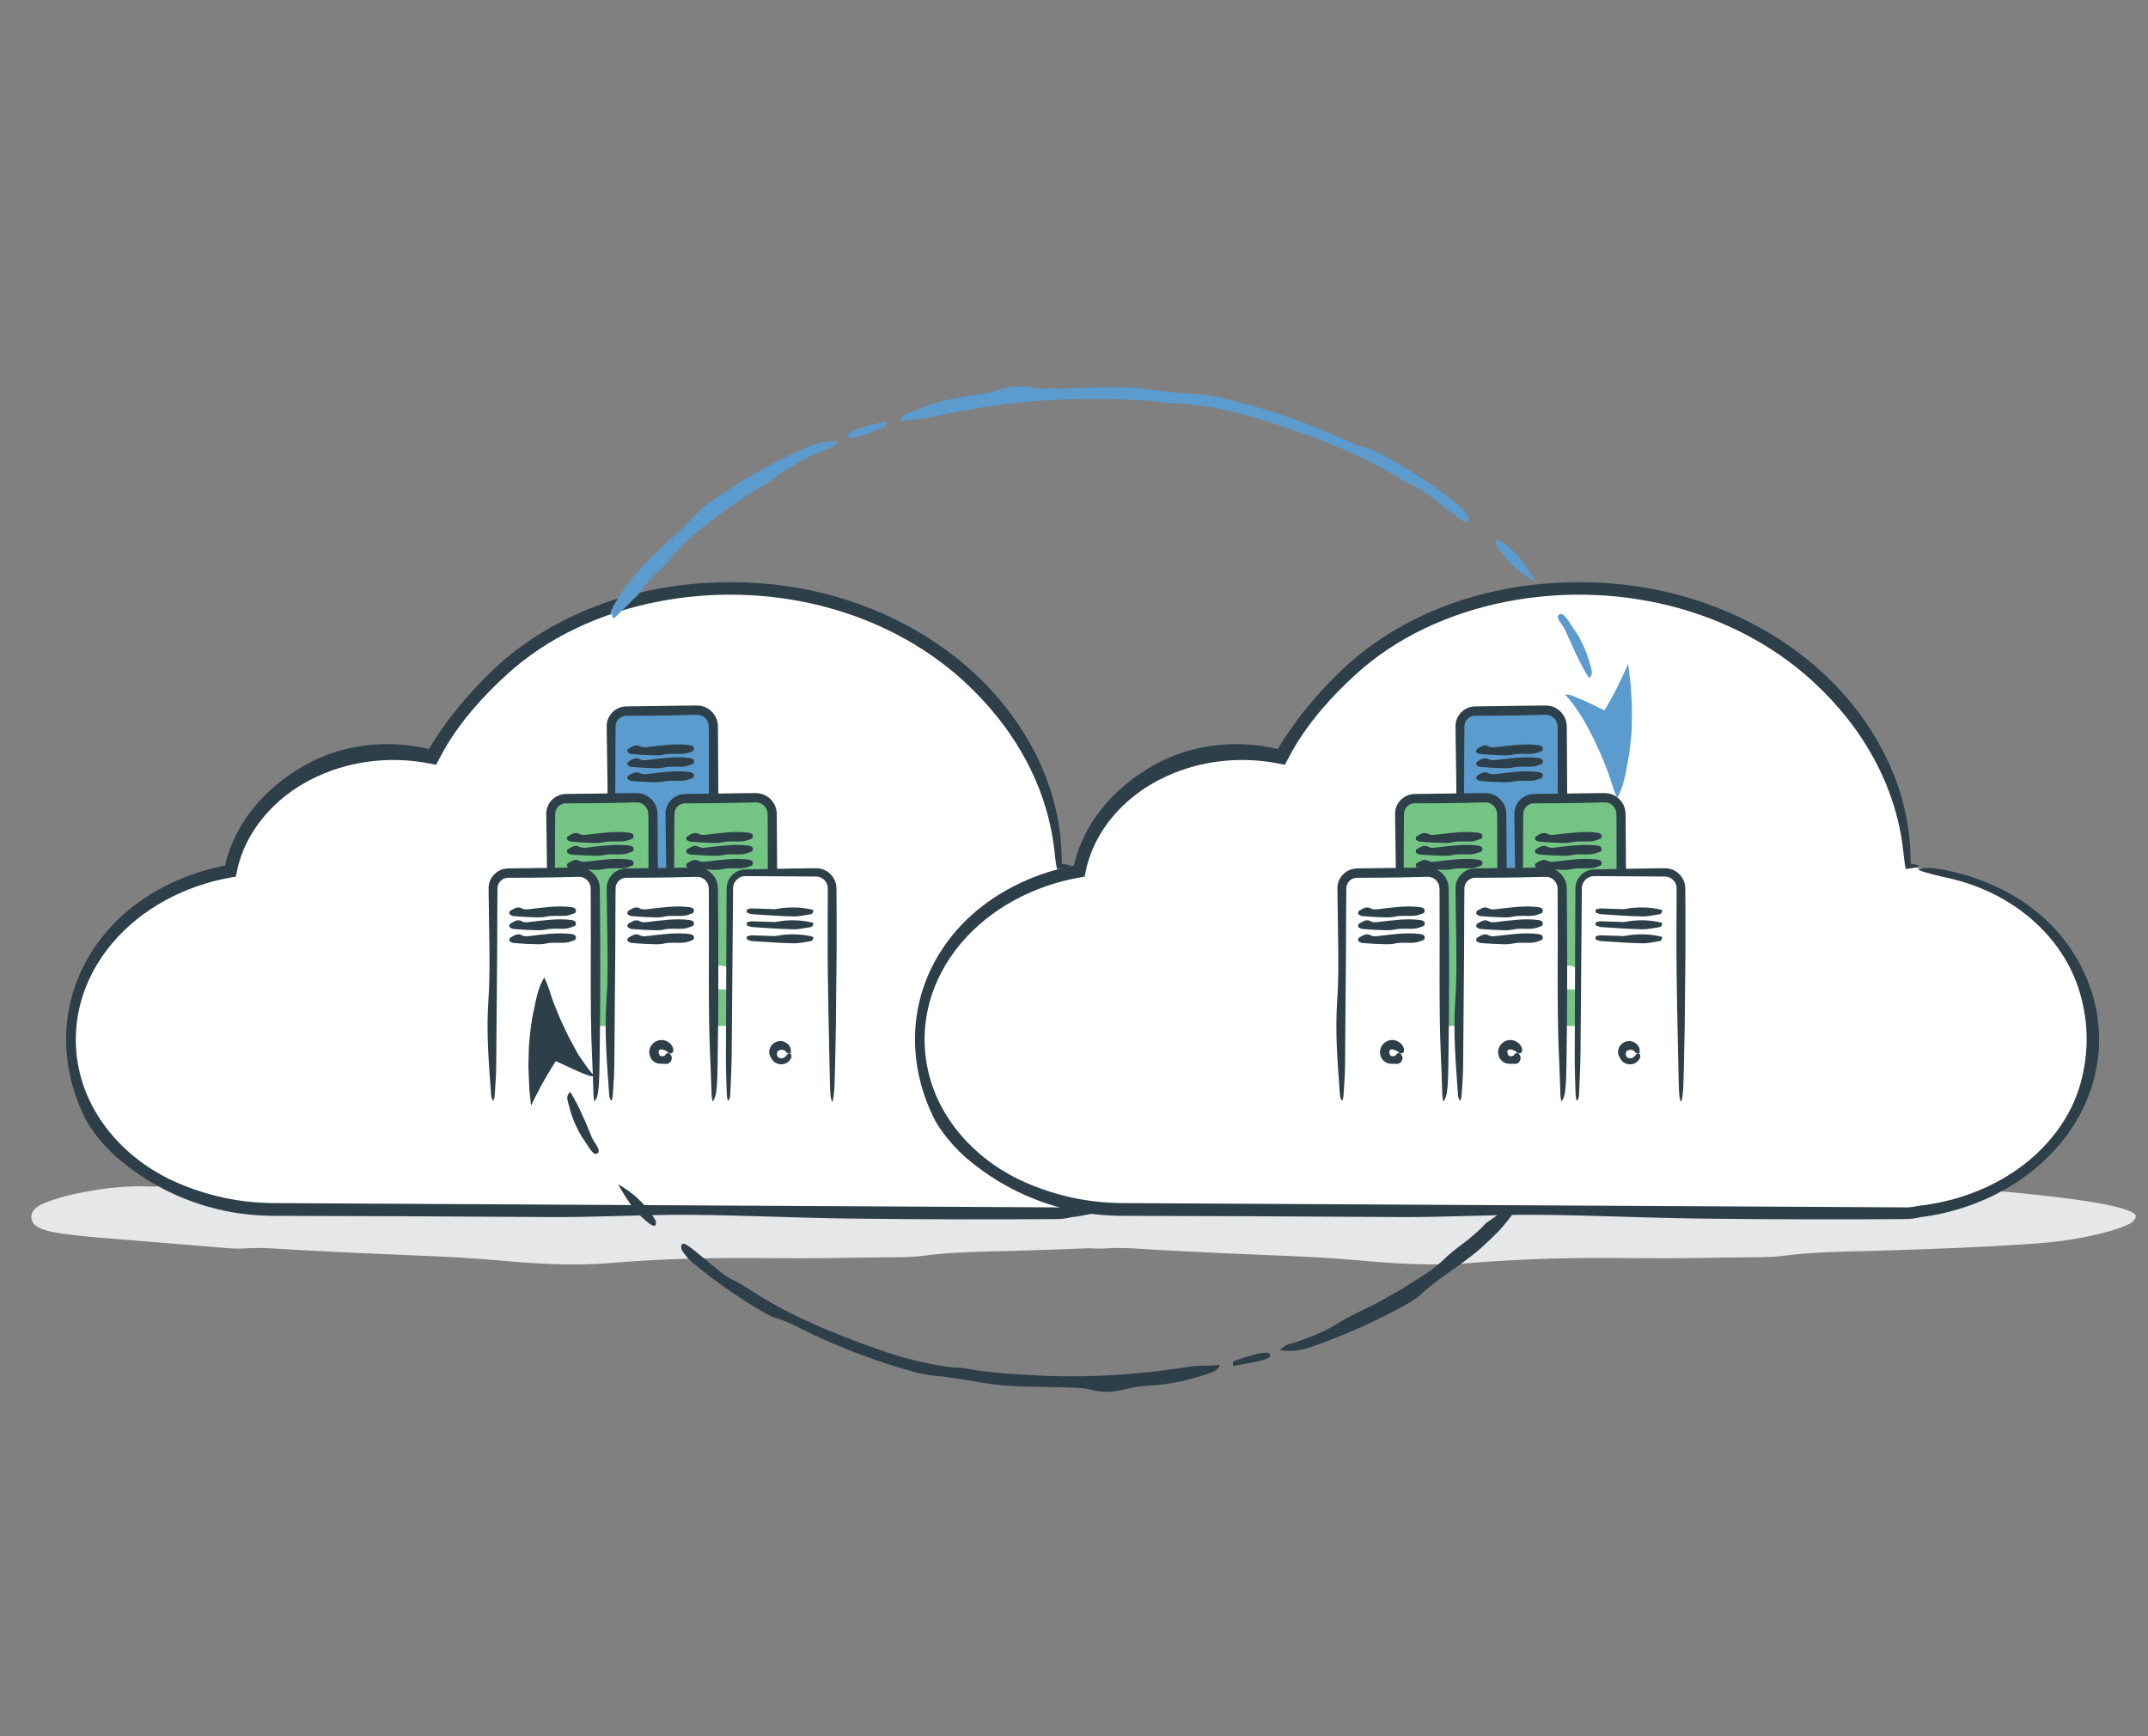 <?xml version="1.0" encoding="utf-8"?>
<!-- Generator: Adobe Illustrator 16.0.0, SVG Export Plug-In . SVG Version: 6.00 Build 0)  -->
<!DOCTYPE svg PUBLIC "-//W3C//DTD SVG 1.1//EN" "http://www.w3.org/Graphics/SVG/1.1/DTD/svg11.dtd">
<svg version="1.1" id="Layer_1" xmlns="http://www.w3.org/2000/svg" xmlns:xlink="http://www.w3.org/1999/xlink" x="0px" y="0px"
	 width="235px" height="190px" viewBox="0 0 235 190" enable-background="new 0 0 235 190" xml:space="preserve">
<rect x="0" y="0" width="235" height="190" fill="#808080" stroke="none"/>
<g id="Layer_3">
	<g>
		<ellipse fill="#E6E7E8" cx="166.055" cy="133.197" rx="67.594" ry="4.06"/>
		<g>
			<g>
				<path fill="#E6E7E8" d="M233.414,133.148c0.033,0.152,0.105,0.146,0.061,0.304c-0.031,0.124-0.113,0.246-0.25,0.332
					c-0.767,0.455-1.604,0.696-2.434,0.948c-0.834,0.242-1.682,0.438-2.536,0.611c-1.711,0.348-3.46,0.586-5.263,0.719
					c-5.997,0.429-11.989,0.644-17.984,0.821c-3.314,0.095-6.624,0.103-9.912,0.546c-1.421,0.193-3.082,0.141-4.631,0.168
					c-4,0.063-8.01,0.129-11.999,0.082c-6.01-0.072-11.876,0.049-17.772,0.549c-3.87,0.33-8.016,0.054-11.881-0.291
					c-2.856-0.254-5.674-0.412-8.551-0.523c-4.437-0.175-8.875-0.38-13.313-0.617c-1.982-0.105-3.971-0.322-5.947-0.183
					c-0.607,0.043-1.314,0.02-1.965-0.03c-5.259-0.432-8.513-0.699-11.604-0.953c-1.547-0.129-3.052-0.242-4.754-0.421
					c-0.853-0.093-1.75-0.194-2.75-0.394c-0.516-0.127-0.998-0.181-1.694-0.576c-0.156-0.114-0.447-0.262-0.61-0.799
					c-0.016-0.07-0.027-0.143-0.034-0.211l-0.002-0.026c-0.005,0.024,0.033-0.334,0.018-0.185l0.002-0.013l0.003-0.024
					c0.009-0.037-0.01-0.029,0.062-0.221c0.048-0.134,0.165-0.313,0.219-0.371l0.157-0.16c0.405-0.349,0.691-0.447,1.004-0.594
					c2.017-0.787,3.919-1.139,5.89-1.459c1.958-0.293,3.929-0.428,5.912-0.322c10.628-0.523,21.16-0.246,31.843-0.57
					c1.105-0.032,2.294,0.006,3.299-0.131c3.703-0.504,7.516-0.439,11.229-0.33c4.285,0.124,8.44-0.053,12.526-0.365
					c2.435-0.186,4.791-0.234,7.239-0.171c5.328,0.138,10.66,0.287,15.984,0.524c4.203,0.188,8.213,0.828,12.477,0.998
					c2.648,0.105,5.281,0.447,7.881,0.203c0.578-0.056,1.316,0.004,1.977,0.057c3.088,0.24,6.174,0.516,9.28,0.88
					c1.552,0.187,3.11,0.391,4.671,0.657c0.779,0.137,1.562,0.285,2.336,0.479c0.389,0.099,0.774,0.209,1.154,0.351
					c0.189,0.068,0.378,0.151,0.559,0.254c0.166,0.111,0.385,0.232,0.414,0.507c-0.205-0.275-0.465-0.226-0.719-0.312
					c-0.26-0.056-0.529-0.123-0.803-0.203c-0.551-0.151-1.118-0.332-1.635-0.393c-1.274-0.143-2.674-0.132-3.85-0.361
					c-2.642-0.514-5.238-0.399-7.863-0.686c-2.633-0.285-5.301-0.439-7.951-0.637c-2.438-0.18-4.813-0.277-7.25-0.158
					c-1.891,0.092-3.955-0.012-5.936-0.092c-5.099-0.209-10.197-0.42-15.299-0.555c-5.082-0.134-10.126-0.17-15.24-0.027
					c-7.691,0.213-15.412,0.537-23.191,0.5c-7.291-0.031-14.547,0.541-21.781,1.108c-1.068,0.087-2.193,0.124-3.243,0.104
					c-4.797-0.086-9.58,0.143-14.359,1.063c-1.248,0.25-2.544,0.459-3.776,0.737c-0.302,0.073-0.609,0.146-0.881,0.231
					c-0.261,0.076-0.551,0.203-0.596,0.233c-0.02,0.009,0.017-0.011,0.025-0.024l0.017-0.025c0.046-0.051,0.089-0.114,0.119-0.184
					c0.03-0.065,0.049-0.153,0.053-0.207l-0.014,0.063l-0.007,0.03l-0.001,0.008v0.002c-0.02,0.196,0.026-0.267,0.022-0.222v-0.012
					v-0.049c-0.002-0.064-0.016-0.132-0.038-0.193c-0.198-0.408-0.202-0.267-0.15-0.267c0.14,0.083,0.414,0.197,0.693,0.28
					c1.547,0.463,3.326,0.736,5.045,1.001c1.737,0.255,3.489,0.468,5.247,0.646c3.07,0.311,6.112,0.479,9.224,0.479
					c3.462,0.001,7.065,0.22,10.595,0.403c11.95,0.623,23.918,1.024,35.894,1.227c3.095,0.051,6.172,0.085,9.271-0.191
					c1.901-0.168,3.967-0.142,5.955-0.153c4.883-0.032,9.764-0.058,14.646-0.156c3.094-0.063,6.204-0.04,9.237-0.515
					c0.813-0.127,1.756-0.149,2.639-0.18c3.986-0.138,7.972-0.31,11.947-0.563c1.987-0.128,3.974-0.277,5.951-0.472
					c1.971-0.201,3.959-0.416,5.857-0.83C232.334,133.479,233.214,133.182,233.414,133.148z"/>
			</g>
		</g>
	</g>
	<g>
		<ellipse fill="#E6E7E8" cx="71.891" cy="133.197" rx="67.595" ry="4.062"/>
		<g>
			<g>
				<path fill="#E6E7E8" d="M139.252,133.148c0.033,0.152,0.104,0.146,0.059,0.304c-0.031,0.124-0.112,0.246-0.25,0.332
					c-0.766,0.455-1.604,0.696-2.433,0.948c-0.835,0.242-1.681,0.438-2.536,0.613c-1.711,0.346-3.46,0.586-5.262,0.719
					c-5.998,0.427-11.991,0.643-17.986,0.82c-3.315,0.096-6.623,0.104-9.913,0.547c-1.42,0.192-3.082,0.142-4.63,0.166
					c-4,0.065-8.009,0.131-11.999,0.084c-6.01-0.072-11.876,0.049-17.773,0.549c-3.871,0.33-8.015,0.054-11.88-0.291
					c-2.857-0.254-5.674-0.412-8.551-0.524c-4.437-0.174-8.876-0.38-13.313-0.617c-1.983-0.104-3.972-0.323-5.948-0.183
					c-0.608,0.044-1.314,0.02-1.964-0.03c-5.259-0.433-8.513-0.699-11.604-0.953c-1.547-0.13-3.052-0.241-4.755-0.422
					c-0.853-0.093-1.75-0.194-2.75-0.394c-0.515-0.127-0.998-0.181-1.694-0.576c-0.156-0.114-0.447-0.262-0.61-0.799
					c-0.017-0.069-0.028-0.142-0.034-0.211l-0.002-0.026c-0.005,0.026,0.033-0.334,0.018-0.185l0.002-0.013l0.003-0.024
					c0.009-0.037-0.01-0.028,0.062-0.222c0.048-0.133,0.164-0.313,0.219-0.368l0.157-0.162c0.405-0.349,0.691-0.447,1.004-0.595
					c2.017-0.786,3.919-1.138,5.89-1.459c1.958-0.292,3.929-0.427,5.912-0.321c10.629-0.523,21.16-0.246,31.843-0.57
					c1.106-0.032,2.294,0.006,3.299-0.131c3.704-0.504,7.514-0.439,11.23-0.33c4.285,0.124,8.44-0.053,12.525-0.365
					c2.435-0.186,4.792-0.234,7.24-0.171c5.329,0.138,10.662,0.287,15.985,0.524c4.202,0.188,8.213,0.828,12.476,0.998
					c2.65,0.105,5.283,0.447,7.88,0.203c0.578-0.056,1.317,0.004,1.978,0.057c3.088,0.24,6.174,0.516,9.28,0.88
					c1.554,0.186,3.109,0.391,4.671,0.657c0.779,0.137,1.562,0.285,2.338,0.479c0.387,0.099,0.772,0.209,1.152,0.351
					c0.189,0.068,0.378,0.151,0.559,0.254c0.166,0.11,0.386,0.232,0.416,0.507c-0.207-0.275-0.467-0.226-0.722-0.312
					c-0.259-0.056-0.528-0.123-0.803-0.203c-0.549-0.151-1.117-0.332-1.634-0.393c-1.274-0.143-2.674-0.132-3.85-0.361
					c-2.643-0.514-5.238-0.399-7.863-0.686c-2.635-0.285-5.301-0.439-7.952-0.637c-2.438-0.18-4.811-0.277-7.25-0.158
					c-1.89,0.092-3.955-0.012-5.936-0.092c-5.098-0.209-10.197-0.42-15.298-0.555c-5.082-0.134-10.126-0.17-15.242-0.027
					c-7.691,0.213-15.412,0.537-23.191,0.5c-7.291-0.031-14.547,0.541-21.781,1.108c-1.069,0.087-2.195,0.124-3.244,0.104
					c-4.797-0.086-9.58,0.143-14.359,1.063c-1.248,0.25-2.544,0.459-3.776,0.737c-0.302,0.073-0.609,0.146-0.881,0.231
					c-0.261,0.076-0.551,0.203-0.596,0.233c-0.02,0.009,0.017-0.011,0.025-0.024l0.017-0.025c0.046-0.051,0.089-0.115,0.119-0.186
					c0.03-0.063,0.049-0.152,0.053-0.203l-0.014,0.061l-0.007,0.031l-0.001,0.007v0.002c-0.005,0.05,0.042-0.415,0.022-0.222v-0.012
					v-0.049c-0.002-0.064-0.016-0.133-0.038-0.193c-0.198-0.408-0.202-0.267-0.15-0.267c0.14,0.084,0.414,0.197,0.693,0.28
					c1.547,0.463,3.325,0.736,5.045,1.001c1.737,0.255,3.489,0.468,5.248,0.647c3.07,0.31,6.112,0.478,9.224,0.479
					c3.461,0.002,7.066,0.22,10.594,0.404c11.951,0.623,23.917,1.024,35.893,1.227c3.095,0.051,6.172,0.085,9.27-0.191
					c1.902-0.168,3.967-0.142,5.955-0.153c4.883-0.032,9.765-0.058,14.646-0.157c3.093-0.063,6.204-0.039,9.238-0.514
					c0.812-0.127,1.756-0.149,2.638-0.18c3.987-0.139,7.972-0.311,11.949-0.564c1.986-0.128,3.974-0.278,5.951-0.473
					c1.971-0.201,3.959-0.416,5.857-0.83C138.172,133.479,139.051,133.182,139.252,133.148z"/>
			</g>
		</g>
	</g>
	<g id="Shape_3_copy_15_">
		<g>
			<path fill="#FFFFFF" d="M117.031,95.023c-0.385-0.1-0.793-0.156-1.215-0.172v-0.009c0-16.831-16.018-30.474-35.781-30.474
				c-14.68,0-27.295,7.53-32.813,18.303c-1.311-0.254-2.672-0.394-4.074-0.394c-9.055,0-16.564,5.619-17.998,12.982
				c-9.996,1.814-17.499,9.378-17.499,18.433c0,10.313,9.727,18.683,21.795,18.839c0.058,0.002,0.115,0.008,0.178,0.008h85.971
				c0.5,0,0.983-0.063,1.436-0.181c10.785-1.262,19.098-9.135,19.098-18.666C136.129,104.158,127.816,96.283,117.031,95.023z"/>
		</g>
		<g>
			<g>
				<g>
					<path fill="#2D3F49" d="M117.104,94.709c-0.216,0.232-0.7,0.284-1.296,0.369l-0.173,0.023l-0.049-0.254
						c-0.101-0.523-0.159-1.177-0.243-1.866c-0.801-7.013-4.416-13.406-9.866-18.408c-4.377-4.027-9.868-6.833-15.679-8.287
						c-5.817-1.458-11.978-1.594-17.873-0.438c-6.101,1.194-11.998,3.835-16.555,8.039c-2.476,2.261-5.063,5.116-6.829,8.255
						c-0.176,0.312-0.346,0.626-0.512,0.943l-0.318,0.608l-0.661-0.132c-4.394-0.877-9.113-0.296-13.089,1.777
						c-3.967,2.028-7.198,5.697-8.052,10.07l-0.102,0.521l-0.519,0.09c-4.972,0.871-9.738,3.332-13.001,7.19
						c-1.627,1.917-2.852,4.179-3.485,6.604c-0.638,2.422-0.676,5.002-0.109,7.447c1.263,5.51,5.554,9.961,10.724,12.182
						c2.254,0.978,4.728,1.684,7.285,2.004c0.639,0.08,1.282,0.139,1.928,0.173l0.96,0.034l1.004,0.006
						c1.337,0.008,2.672,0.017,3.994,0.023l81.259,0.444c0.371-0.017,0.724-0.065,1.087-0.151l0.03-0.009l0.022-0.002
						c3.938-0.433,7.802-1.803,11.022-4.116c3.211-2.293,5.754-5.602,6.764-9.357c0.437-1.58,0.696-3.389,0.646-5.235
						c-0.041-1.809-0.396-3.637-0.921-5.194c-1.026-3.107-3.054-5.848-5.615-7.9c-2.563-2.066-5.657-3.475-8.933-4.148
						c-1.408-0.313-3.378-0.83-2.839-0.924c0.431-0.076,1.07-0.173,1.799-0.057c5.126,0.791,10.329,3.234,13.726,7.406
						c2.241,2.731,3.744,6.117,4.072,9.666c0.354,3.539-0.463,7.175-2.232,10.25c-1.76,3.092-4.385,5.627-7.398,7.457
						c-3.021,1.832-6.442,2.973-9.944,3.401l0.113-0.021c-0.283,0.07-0.562,0.125-0.855,0.162l-0.449,0.041l-0.405,0.012
						l-1.511,0.008l-3.022,0.012l-6.047,0.006c-4.033-0.006-8.07-0.031-12.111-0.086c-5.875-0.078-11.445-0.356-17.183-0.406
						c-5.177-0.049-10.268,0.285-15.706,0.242c-5.575-0.031-11.153-0.062-16.732-0.092l-8.37-0.025l-4.186-0.014
						c-1.38,0.018-2.845-0.043-4.241-0.236c-4.824-0.646-9.417-2.66-13.163-5.75c-1.595-1.265-3.383-3.396-4.08-4.957
						c-1.884-3.911-2.474-8.371-1.458-12.537c0.988-4.172,3.564-7.907,6.968-10.483c3.022-2.305,6.627-3.78,10.342-4.452
						l-0.51,0.503c0.483-2.457,1.618-4.757,3.178-6.687c1.56-1.937,3.522-3.519,5.684-4.735c1.837-1.035,3.972-1.759,6.162-2.081
						c2.185-0.324,4.42-0.261,6.471,0.141c0.434,0.082,0.869,0.183,1.317,0.29c-0.208,0.102-0.437,0.212-0.664,0.323
						c1.872-3.251,4.407-6.331,7.053-8.877c3.66-3.552,8.227-6.161,13.083-7.761c4.866-1.608,10.022-2.222,15.103-2
						c7.271,0.311,14.494,2.546,20.537,6.637c6.024,4.058,10.864,10.105,12.802,17.175c0.595,2.175,0.936,4.419,0.911,7.283
						c-0.074-0.077-0.204-0.212-0.333-0.346C116.119,94.518,116.647,94.58,117.104,94.709z"/>
				</g>
			</g>
		</g>
	</g>
	<g>
		<g>
			<g>
				<path fill="#5B9BCE" d="M66.754,102.693V79.49c0-0.969,0.792-1.761,1.761-1.761h7.714c0.969,0,1.761,0.792,1.761,1.761v21.443
					c0,0.969-0.036,1.762-0.079,1.762s-0.079,0-0.079,0"/>
				<g>
					<g>
						<path fill="#2D3F49" d="M67.313,86.401c-0.038,4.565-0.072,8.585-0.106,12.599c-0.01,0.956-0.086,1.893-0.142,2.818
							c-0.047,0.77-0.149,1.039-0.281,0.781c-0.049-0.097-0.116-0.254-0.131-0.484c-0.237-3.372-0.556-6.707-0.293-10.52
							c0.155-2.266,0.12-4.434,0.087-6.831l-0.067-4.745l-0.005-0.612c-0.001-0.086,0.015-0.222,0.037-0.354
							c0.026-0.118,0.056-0.235,0.101-0.348c0.173-0.451,0.497-0.846,0.917-1.092c0.209-0.125,0.44-0.214,0.68-0.264
							c0.249-0.054,0.489-0.042,0.669-0.048l1.187-0.017l4.747-0.063l1.188-0.014c0.325-0.023,0.966-0.001,1.404,0.256
							c0.456,0.241,0.829,0.633,1.041,1.108c0.104,0.238,0.168,0.494,0.189,0.752c0.018,0.276,0.008,0.417,0.013,0.633
							c0.058,6.334,0.067,12.678-0.038,19.042c-0.028,0.973-0.029,1.961-0.166,2.867c-0.036,0.232-0.104,0.461-0.179,0.625
							c-0.091,0.154-0.114,0.281-0.306,0.322c0.017-0.004,0.075-0.051,0.079-0.082l-0.003-0.041
							c-0.005-0.025-0.011-0.057-0.018-0.09c-0.011-0.07-0.024-0.156-0.039-0.248c-0.024-0.195-0.042-0.44-0.039-0.668
							c-0.069-2.566-0.236-5.187-0.26-7.823c-0.039-2.992-0.022-5.982-0.018-8.982c-0.003-1.5-0.007-3.003-0.01-4.511l-0.005-0.565
							c-0.002-0.197,0.001-0.38-0.021-0.5c-0.039-0.278-0.185-0.533-0.383-0.729c-0.198-0.188-0.48-0.321-0.721-0.341
							c-0.273-0.024-0.729,0.009-1.085,0.012c-1.385,0.039-2.787,0.061-4.19,0.072l-2.105,0.009h-0.525
							c-0.116,0.003-0.23,0.02-0.34,0.051c-0.219,0.069-0.419,0.204-0.566,0.384c-0.146,0.172-0.238,0.42-0.256,0.61
							c-0.015,0.286-0.007,0.675-0.012,1.006c-0.004,0.689-0.008,1.373-0.013,2.051C67.322,83.785,67.318,85.113,67.313,86.401z"/>
					</g>
				</g>
			</g>
			<g>
				<circle fill="#FFFFFF" cx="72.372" cy="97.546" r="0.872"/>
				<g>
					<g>
						<path fill="#2D3F49" d="M72.36,97.846l0.075,0.021l0.037,0.01l0.009,0.004l0,0l-0.109-0.012l0,0l0,0h0.001h0.002l0.007-0.002
							c0.018-0.006,0.036-0.008,0.055-0.008c0.039,0.007,0.084,0.016,0.113-0.017c0.105-0.036,0.084-0.038,0.182-0.057
							c0.027-0.084,0.119-0.152,0.19-0.226c0.06-0.06,0.164-0.063,0.29-0.014c0.046,0.018,0.109,0.045,0.12,0.068
							c0.075,0.186,0.237,0.311,0.129,0.619c-0.072,0.313-0.324,0.459-0.594,0.475c-0.173-0.032-0.308-0.037-0.442-0.021
							l-0.05,0.008c-0.125-0.014-0.057-0.008-0.094-0.014l-0.078-0.01c-0.052-0.003-0.106-0.006-0.162-0.01
							c-0.887-0.143-1.343-1.266-0.721-2.076c0.325-0.365,0.806-0.588,1.32-0.471c0.079,0.021,0.122,0.02,0.23,0.063
							c0.13,0.063,0.261,0.141,0.377,0.229c0.246,0.177,0.302,0.397,0.407,0.606c0.022,0.141,0.013,0.297-0.043,0.416
							c-0.028,0.064-0.157,0.117-0.245,0.111c-0.092-0.006-0.245-0.047-0.271-0.076c-0.13-0.183-0.364-0.266-0.434-0.262
							c-0.019-0.004-0.027-0.016-0.036-0.04l-0.2-0.036l-0.101-0.021l-0.025-0.004l-0.013-0.004h-0.001l0,0l0,0
							c-0.078-0.008,0.105,0.01,0.086,0.008l-0.001,0.002h-0.003l-0.025,0.009c-0.033,0.01-0.065,0.016-0.101,0.018
							c-0.075-0.004-0.111,0.08-0.174,0.104c-0.001,0.025,0.003,0.043-0.001,0.052c-0.002,0.011-0.02-0.008-0.007,0.093
							c0.007,0.065,0.009,0.131,0.008,0.195l-0.001,0.049l-0.001,0.023v0.007v0.001l0,0c-0.01,0.104,0.014-0.139,0.012-0.114v0.001
							h0.001l0.004,0.004l0.024,0.029c0.022,0.035,0.008,0.08,0.046,0.105c0.01,0.017,0.014,0.041,0.018,0.062
							c0.006-0.005,0.001-0.005-0.007,0.006c0.011,0.007-0.061,0.041,0.022,0.054L72.36,97.846z"/>
					</g>
				</g>
			</g>
			<g>
				<line fill="none" x1="68.64" y1="82.065" x2="75.93" y2="82.065"/>
				<g>
					<g>
						<path fill="#2D3F49" d="M70.63,82.624c-0.558-0.036-1.049-0.06-1.54-0.106c-0.117-0.01-0.231-0.086-0.344-0.142
							c-0.094-0.047-0.127-0.149-0.095-0.281c0.012-0.049,0.031-0.116,0.059-0.131c0.412-0.237,0.819-0.556,1.285-0.293
							c0.277,0.155,0.542,0.12,0.834,0.087c1.546-0.173,3.092-0.422,4.646-0.211c0.118,0.017,0.241,0.058,0.347,0.132
							c0.056,0.039,0.109,0.174,0.105,0.262c-0.004,0.091-0.067,0.235-0.124,0.254c-0.315,0.115-0.634,0.249-0.957,0.283
							c-0.731,0.077-1.461-0.065-2.203,0.105C71.969,82.738,71.26,82.621,70.63,82.624z"/>
					</g>
				</g>
			</g>
			<g>
				<line fill="none" x1="68.64" y1="83.472" x2="75.93" y2="83.472"/>
				<g>
					<g>
						<path fill="#2D3F49" d="M70.63,84.031c-0.558-0.036-1.049-0.06-1.54-0.106c-0.117-0.01-0.231-0.086-0.344-0.142
							c-0.094-0.047-0.127-0.149-0.095-0.281c0.012-0.049,0.031-0.116,0.059-0.131c0.412-0.237,0.819-0.556,1.285-0.293
							c0.277,0.155,0.542,0.12,0.834,0.087c1.546-0.173,3.092-0.422,4.646-0.211c0.118,0.017,0.241,0.058,0.347,0.132
							c0.056,0.039,0.109,0.174,0.105,0.262c-0.004,0.091-0.067,0.235-0.124,0.254c-0.315,0.115-0.634,0.249-0.957,0.283
							c-0.731,0.077-1.461-0.065-2.203,0.105C71.969,84.145,71.26,84.028,70.63,84.031z"/>
					</g>
				</g>
			</g>
			<g>
				<line fill="none" x1="68.64" y1="85.007" x2="75.93" y2="85.007"/>
				<g>
					<g>
						<path fill="#2D3F49" d="M70.63,85.566c-0.558-0.036-1.049-0.06-1.54-0.106c-0.117-0.01-0.231-0.086-0.344-0.142
							c-0.094-0.047-0.127-0.149-0.095-0.281c0.012-0.049,0.031-0.116,0.059-0.131c0.412-0.237,0.819-0.556,1.285-0.293
							c0.277,0.155,0.542,0.12,0.834,0.087c1.546-0.173,3.092-0.422,4.646-0.211c0.118,0.017,0.241,0.058,0.347,0.132
							c0.056,0.039,0.109,0.174,0.105,0.262c-0.004,0.091-0.067,0.235-0.124,0.254c-0.315,0.115-0.634,0.249-0.957,0.283
							c-0.731,0.077-1.461-0.065-2.203,0.105C71.969,85.68,71.26,85.563,70.63,85.566z"/>
					</g>
				</g>
			</g>
		</g>
		<g>
			<path fill="#74C483" d="M73.191,112.275V89.072c0-0.969,0.792-1.761,1.761-1.761h7.714c0.969,0,1.761,0.792,1.761,1.761v21.444
				c0,0.967-0.036,1.76-0.08,1.76s-0.08,0-0.08,0"/>
			<g>
				<g>
					<path fill="#2D3F49" d="M73.75,95.984c-0.038,4.563-0.072,8.584-0.106,12.599c-0.01,0.955-0.086,1.892-0.142,2.817
						c-0.047,0.77-0.149,1.039-0.281,0.781c-0.049-0.097-0.116-0.255-0.131-0.484c-0.237-3.372-0.556-6.707-0.293-10.521
						c0.155-2.266,0.12-4.434,0.087-6.83l-0.067-4.745l-0.005-0.612c-0.001-0.086,0.015-0.222,0.037-0.354
						c0.026-0.118,0.056-0.235,0.101-0.348c0.173-0.451,0.497-0.846,0.917-1.092c0.209-0.125,0.44-0.214,0.68-0.264
						c0.25-0.055,0.49-0.042,0.669-0.048l1.187-0.017l4.747-0.063l1.187-0.014c0.325-0.023,0.966,0,1.404,0.256
						c0.456,0.24,0.829,0.632,1.041,1.107c0.104,0.238,0.168,0.494,0.189,0.753c0.018,0.276,0.008,0.417,0.013,0.633
						c0.058,6.334,0.067,12.679-0.038,19.041c-0.029,0.973-0.029,1.962-0.167,2.867c-0.036,0.234-0.104,0.461-0.18,0.626
						c-0.091,0.153-0.116,0.282-0.307,0.321c0.017-0.004,0.074-0.049,0.079-0.082l-0.003-0.041c-0.005-0.025-0.011-0.057-0.017-0.09
						c-0.011-0.07-0.024-0.156-0.039-0.248c-0.023-0.197-0.042-0.44-0.038-0.668c-0.068-2.565-0.235-5.186-0.259-7.822
						c-0.039-2.992-0.022-5.981-0.018-8.982c-0.003-1.5-0.007-3.003-0.01-4.511l-0.005-0.565c-0.002-0.197,0.001-0.38-0.021-0.5
						c-0.039-0.278-0.185-0.533-0.383-0.729c-0.198-0.188-0.48-0.321-0.721-0.341c-0.273-0.024-0.729,0.009-1.084,0.012
						c-1.385,0.039-2.787,0.061-4.19,0.072l-2.105,0.009h-0.525c-0.116,0.003-0.229,0.02-0.34,0.051
						c-0.219,0.069-0.419,0.203-0.566,0.384c-0.146,0.172-0.238,0.42-0.256,0.61c-0.015,0.286-0.007,0.676-0.012,1.007
						c-0.004,0.689-0.008,1.373-0.013,2.05C73.76,93.367,73.755,94.695,73.75,95.984z"/>
				</g>
			</g>
		</g>
		<g>
			<g>
				<path fill="#74C483" d="M60.144,112.275V89.072c0-0.969,0.792-1.761,1.761-1.761h7.713c0.969,0,1.761,0.792,1.761,1.761v21.444
					c0,0.967-0.036,1.76-0.079,1.76s-0.079,0-0.079,0"/>
				<g>
					<g>
						<path fill="#2D3F49" d="M60.703,95.984c-0.038,4.563-0.072,8.584-0.106,12.599c-0.01,0.955-0.086,1.892-0.142,2.817
							c-0.047,0.77-0.149,1.039-0.281,0.781c-0.049-0.097-0.116-0.255-0.131-0.484c-0.237-3.372-0.556-6.707-0.293-10.521
							c0.155-2.266,0.12-4.434,0.087-6.83l-0.067-4.744l-0.005-0.612c-0.001-0.086,0.015-0.222,0.037-0.354
							c0.027-0.118,0.057-0.235,0.101-0.348c0.173-0.451,0.496-0.846,0.917-1.092c0.209-0.125,0.44-0.214,0.68-0.264
							c0.249-0.054,0.49-0.042,0.669-0.048l1.187-0.017l4.747-0.063l1.187-0.014c0.325-0.024,0.967,0,1.404,0.256
							c0.456,0.241,0.829,0.633,1.04,1.108c0.104,0.237,0.169,0.494,0.189,0.752c0.018,0.276,0.008,0.417,0.013,0.633
							c0.058,6.334,0.067,12.679-0.038,19.041c-0.028,0.972-0.029,1.962-0.166,2.867c-0.036,0.233-0.104,0.461-0.179,0.626
							c-0.091,0.152-0.114,0.279-0.306,0.32c0.017-0.004,0.075-0.049,0.079-0.08l-0.003-0.041c-0.005-0.027-0.011-0.058-0.018-0.09
							c-0.011-0.072-0.024-0.156-0.039-0.25c-0.024-0.195-0.042-0.439-0.039-0.668c-0.069-2.564-0.236-5.185-0.26-7.822
							c-0.039-2.991-0.022-5.98-0.018-8.981c-0.003-1.5-0.007-3.003-0.01-4.51l-0.005-0.566c-0.002-0.197,0.001-0.38-0.021-0.5
							c-0.039-0.278-0.185-0.533-0.382-0.729c-0.198-0.188-0.48-0.321-0.721-0.341c-0.273-0.024-0.729,0.009-1.084,0.012
							c-1.385,0.039-2.787,0.061-4.19,0.072l-2.105,0.009h-0.525c-0.116,0.003-0.23,0.02-0.34,0.051
							c-0.219,0.069-0.419,0.204-0.566,0.384c-0.146,0.172-0.238,0.42-0.256,0.61c-0.015,0.286-0.007,0.676-0.012,1.007
							c-0.004,0.688-0.008,1.373-0.013,2.05C60.712,93.367,60.708,94.696,60.703,95.984z"/>
					</g>
				</g>
			</g>
			<g>
				<line fill="none" x1="62.029" y1="91.648" x2="69.32" y2="91.648"/>
				<g>
					<g>
						<path fill="#2D3F49" d="M64.02,92.207c-0.558-0.036-1.049-0.061-1.54-0.105c-0.117-0.011-0.231-0.087-0.344-0.143
							c-0.094-0.047-0.127-0.148-0.095-0.281c0.012-0.049,0.031-0.115,0.059-0.131c0.412-0.237,0.819-0.557,1.286-0.293
							c0.277,0.155,0.542,0.12,0.834,0.088c1.546-0.174,3.092-0.422,4.647-0.212c0.118,0.017,0.241,0.058,0.347,0.132
							c0.056,0.039,0.109,0.174,0.105,0.262c-0.004,0.092-0.067,0.235-0.124,0.254c-0.315,0.115-0.634,0.249-0.957,0.283
							c-0.731,0.076-1.461-0.064-2.203,0.105C65.359,92.32,64.65,92.204,64.02,92.207z"/>
					</g>
				</g>
			</g>
			<g>
				<line fill="none" x1="62.029" y1="93.057" x2="69.32" y2="93.057"/>
				<g>
					<g>
						<path fill="#2D3F49" d="M64.02,93.615c-0.558-0.036-1.049-0.061-1.54-0.105c-0.117-0.011-0.231-0.087-0.344-0.143
							c-0.094-0.047-0.127-0.148-0.095-0.281c0.012-0.049,0.031-0.115,0.059-0.131c0.412-0.237,0.819-0.557,1.286-0.293
							c0.277,0.155,0.542,0.12,0.834,0.088c1.546-0.174,3.092-0.422,4.647-0.212c0.118,0.017,0.241,0.058,0.347,0.132
							c0.056,0.039,0.109,0.174,0.105,0.262c-0.004,0.092-0.067,0.235-0.124,0.254c-0.315,0.115-0.634,0.249-0.957,0.283
							c-0.731,0.076-1.461-0.064-2.203,0.105C65.359,93.729,64.65,93.612,64.02,93.615z"/>
					</g>
				</g>
			</g>
			<g>
				<line fill="none" x1="62.029" y1="94.59" x2="69.32" y2="94.59"/>
				<g>
					<g>
						<path fill="#2D3F49" d="M64.02,95.148c-0.558-0.035-1.049-0.06-1.54-0.105c-0.117-0.01-0.231-0.086-0.344-0.143
							c-0.094-0.047-0.127-0.148-0.095-0.281c0.012-0.049,0.031-0.115,0.059-0.131c0.412-0.236,0.819-0.556,1.286-0.293
							c0.277,0.156,0.542,0.121,0.834,0.088c1.546-0.174,3.092-0.422,4.647-0.211c0.118,0.016,0.241,0.057,0.347,0.131
							c0.056,0.039,0.109,0.175,0.105,0.263c-0.004,0.091-0.067,0.235-0.124,0.254c-0.315,0.114-0.634,0.249-0.957,0.282
							c-0.731,0.077-1.461-0.064-2.203,0.105C65.359,95.263,64.65,95.146,64.02,95.148z"/>
					</g>
				</g>
			</g>
		</g>
		<g>
			<circle fill="#FFFFFF" cx="78.809" cy="107.129" r="0.873"/>
			<g>
				<g>
					<path fill="#FFFFFF" d="M78.797,107.43l0.075,0.021l0.037,0.01l0.005,0.002h0.002l0.001,0.001l0,0l-0.109-0.011l0,0
						l0.003-0.002l0.007-0.002c0.018-0.004,0.036-0.006,0.055-0.006c0.04,0.006,0.084,0.015,0.113-0.017
						c0.106-0.036,0.084-0.04,0.183-0.059c0.027-0.083,0.119-0.152,0.19-0.224c0.06-0.061,0.164-0.063,0.29-0.016
						c0.046,0.02,0.109,0.047,0.12,0.07c0.075,0.185,0.237,0.31,0.128,0.619c-0.072,0.312-0.324,0.459-0.594,0.475
						c-0.173-0.033-0.308-0.038-0.442-0.021l-0.05,0.006c-0.125-0.012-0.057-0.008-0.095-0.012l-0.078-0.01
						c-0.052-0.003-0.106-0.006-0.162-0.01c-0.886-0.141-1.344-1.266-0.721-2.077c0.325-0.364,0.806-0.587,1.32-0.47
						c0.08,0.021,0.123,0.018,0.231,0.063c0.129,0.062,0.261,0.141,0.377,0.229c0.246,0.177,0.302,0.397,0.408,0.606
						c0.022,0.142,0.013,0.297-0.043,0.416c-0.028,0.066-0.156,0.118-0.245,0.113c-0.092-0.006-0.245-0.047-0.271-0.077
						c-0.131-0.183-0.365-0.265-0.434-0.262c-0.02-0.003-0.027-0.015-0.037-0.04l-0.2-0.035l-0.1-0.021l-0.025-0.006l-0.012-0.002
						h-0.003c-0.077-0.009,0.105,0.01,0.086,0.008l0,0l0,0h-0.001l-0.003,0.002l-0.025,0.009c-0.033,0.01-0.066,0.015-0.101,0.017
						c-0.075-0.003-0.111,0.08-0.174,0.104c-0.001,0.024,0.003,0.042-0.001,0.051c-0.002,0.011-0.02-0.007-0.007,0.094
						c0.006,0.065,0.009,0.132,0.007,0.195l-0.001,0.049l-0.001,0.024v0.006v0.001c-0.01,0.103,0.014-0.142,0.012-0.115l0,0v0.001
						l0.001,0.001l0.004,0.004l0.025,0.029c0.022,0.035,0.008,0.079,0.046,0.104c0.01,0.017,0.014,0.041,0.018,0.062
						c0.006-0.004,0.001-0.004-0.007,0.006c0.011,0.008-0.062,0.041,0.023,0.054L78.797,107.43z"/>
				</g>
			</g>
		</g>
		<g>
			<g>
				<g>
					<path fill="#2D3F49" d="M77.068,92.207c-0.558-0.036-1.049-0.061-1.54-0.105c-0.117-0.011-0.231-0.087-0.344-0.143
						c-0.094-0.047-0.127-0.148-0.095-0.281c0.012-0.049,0.031-0.115,0.059-0.131c0.412-0.237,0.819-0.557,1.286-0.293
						c0.277,0.155,0.542,0.12,0.834,0.088c1.546-0.174,3.092-0.422,4.647-0.212c0.118,0.017,0.241,0.058,0.347,0.132
						c0.056,0.039,0.109,0.174,0.105,0.262c-0.004,0.092-0.067,0.235-0.124,0.254c-0.315,0.115-0.634,0.249-0.957,0.283
						c-0.731,0.076-1.461-0.064-2.203,0.105C78.407,92.32,77.698,92.204,77.068,92.207z"/>
				</g>
			</g>
		</g>
		<g>
			<g>
				<path fill="#FFFFFF" d="M53.834,120.423V97.219c0-0.969,0.792-1.762,1.761-1.762h7.715c0.969,0,1.761,0.793,1.761,1.762v21.443
					c0,0.968-0.036,1.761-0.081,1.761c-0.045,0-0.081,0-0.081,0"/>
				<g>
					<g>
						<path fill="#2D3F49" d="M54.393,104.13c-0.038,4.565-0.072,8.585-0.106,12.601c-0.01,0.955-0.086,1.891-0.142,2.816
							c-0.047,0.77-0.149,1.039-0.281,0.782c-0.049-0.097-0.116-0.255-0.131-0.485c-0.237-3.371-0.556-6.707-0.293-10.52
							c0.155-2.266,0.12-4.434,0.087-6.831l-0.067-4.744l-0.005-0.612c-0.001-0.086,0.015-0.223,0.037-0.354
							c0.026-0.118,0.057-0.235,0.101-0.348c0.173-0.451,0.497-0.847,0.917-1.094c0.209-0.124,0.44-0.214,0.68-0.263
							c0.25-0.055,0.49-0.042,0.669-0.049l1.187-0.016l4.747-0.063l1.187-0.015c0.325-0.023,0.966,0,1.404,0.256
							c0.456,0.241,0.829,0.633,1.04,1.108c0.105,0.237,0.169,0.493,0.19,0.753c0.018,0.275,0.008,0.417,0.013,0.633
							c0.058,6.334,0.067,12.68-0.038,19.041c-0.029,0.974-0.029,1.963-0.167,2.868c-0.037,0.233-0.104,0.462-0.181,0.626
							c-0.09,0.151-0.118,0.284-0.308,0.32c0.017-0.004,0.074-0.048,0.079-0.08l-0.003-0.042c-0.005-0.026-0.011-0.056-0.017-0.089
							c-0.011-0.072-0.024-0.157-0.038-0.25c-0.023-0.195-0.042-0.439-0.038-0.668c-0.068-2.564-0.235-5.186-0.259-7.822
							c-0.039-2.992-0.022-5.98-0.018-8.982c-0.003-1.5-0.007-3.002-0.01-4.51l-0.005-0.565c-0.002-0.197,0.001-0.382-0.021-0.5
							c-0.039-0.278-0.185-0.534-0.383-0.729c-0.198-0.188-0.48-0.32-0.721-0.341c-0.273-0.022-0.729,0.009-1.085,0.013
							c-1.385,0.039-2.787,0.061-4.19,0.071l-2.105,0.009l-0.525,0.002c-0.116,0.002-0.23,0.019-0.34,0.051
							c-0.219,0.068-0.419,0.203-0.566,0.384c-0.145,0.172-0.238,0.42-0.256,0.608c-0.015,0.286-0.007,0.676-0.012,1.008
							c-0.004,0.688-0.008,1.373-0.013,2.051C54.402,101.514,54.398,102.842,54.393,104.13z"/>
					</g>
				</g>
			</g>
			<g>
				<circle fill="#FFFFFF" cx="59.452" cy="115.274" r="0.872"/>
				<g>
					<g>
						<path fill="#2D3F49" d="M59.439,115.574l0.075,0.021l0.037,0.01l0.009,0.004h0.001l0,0l-0.109-0.012l0,0l0,0h0.002
							l0.007-0.002c0.018-0.005,0.036-0.008,0.055-0.007c0.039,0.007,0.084,0.015,0.113-0.016c0.105-0.038,0.084-0.041,0.183-0.06
							c0.027-0.082,0.119-0.15,0.19-0.224c0.06-0.06,0.164-0.063,0.29-0.015c0.046,0.019,0.109,0.045,0.12,0.07
							c0.075,0.184,0.237,0.309,0.128,0.617c-0.073,0.313-0.324,0.46-0.594,0.475c-0.173-0.031-0.308-0.037-0.442-0.021l-0.05,0.007
							c-0.124-0.013-0.056-0.008-0.094-0.013l-0.078-0.011c-0.052-0.002-0.106-0.006-0.162-0.01
							c-0.888-0.145-1.341-1.267-0.719-2.078c0.324-0.363,0.805-0.588,1.321-0.47c0.08,0.021,0.121,0.019,0.231,0.063
							c0.129,0.062,0.261,0.141,0.377,0.229c0.244,0.179,0.3,0.397,0.405,0.606c0.022,0.141,0.013,0.298-0.043,0.417
							c-0.028,0.063-0.156,0.116-0.245,0.112c-0.092-0.006-0.245-0.047-0.271-0.078c-0.13-0.183-0.365-0.266-0.435-0.264
							c-0.019-0.003-0.027-0.015-0.036-0.039l-0.199-0.037l-0.101-0.021l-0.025-0.006l-0.013-0.003h-0.003
							c-0.019-0.002,0.165,0.017,0.087,0.009l0,0l0,0H59.45l-0.003,0.001l-0.025,0.008c-0.033,0.01-0.066,0.016-0.101,0.018
							c-0.075-0.004-0.111,0.08-0.174,0.104c-0.002,0.024,0.002,0.043-0.002,0.054c-0.001,0.012-0.019-0.01-0.006,0.092
							c0.006,0.064,0.009,0.131,0.007,0.195l-0.001,0.049l-0.001,0.023v0.007v0.001v0.001l0,0c0.023-0.229,0.006-0.063,0.012-0.114
							l0.001,0.002l0.004,0.004l0.024,0.029c0.023,0.034,0.008,0.079,0.046,0.105c0.01,0.016,0.014,0.039,0.018,0.063
							c0.006-0.007,0.001-0.007-0.007,0.004c0.011,0.008-0.06,0.041,0.021,0.054L59.439,115.574z"/>
					</g>
				</g>
			</g>
			<g>
				<line fill="none" x1="55.72" y1="99.795" x2="63.012" y2="99.795"/>
				<g>
					<g>
						<path fill="#2D3F49" d="M57.711,100.354c-0.558-0.035-1.049-0.061-1.54-0.104c-0.117-0.011-0.231-0.087-0.345-0.144
							c-0.094-0.047-0.127-0.147-0.095-0.28c0.012-0.05,0.031-0.115,0.059-0.132c0.412-0.236,0.82-0.557,1.286-0.293
							c0.277,0.156,0.542,0.121,0.835,0.089c1.546-0.175,3.092-0.423,4.647-0.212c0.118,0.017,0.241,0.058,0.347,0.132
							c0.056,0.039,0.11,0.174,0.106,0.262c-0.004,0.093-0.067,0.235-0.124,0.254c-0.315,0.115-0.634,0.249-0.957,0.283
							c-0.731,0.076-1.461-0.063-2.204,0.104C59.05,100.467,58.341,100.352,57.711,100.354z"/>
					</g>
				</g>
			</g>
			<g>
				<line fill="none" x1="55.72" y1="101.202" x2="63.012" y2="101.202"/>
				<g>
					<g>
						<path fill="#2D3F49" d="M57.711,101.762c-0.558-0.037-1.049-0.061-1.54-0.105c-0.117-0.012-0.231-0.088-0.345-0.143
							c-0.094-0.047-0.127-0.148-0.095-0.281c0.012-0.049,0.031-0.115,0.059-0.131c0.412-0.237,0.82-0.557,1.286-0.293
							c0.277,0.154,0.542,0.119,0.835,0.088c1.546-0.174,3.092-0.422,4.647-0.213c0.118,0.019,0.241,0.06,0.347,0.133
							c0.056,0.039,0.11,0.175,0.106,0.263c-0.004,0.091-0.067,0.233-0.124,0.254c-0.315,0.115-0.634,0.248-0.957,0.283
							c-0.731,0.075-1.461-0.065-2.204,0.104C59.05,101.875,58.341,101.758,57.711,101.762z"/>
					</g>
				</g>
			</g>
			<g>
				<line fill="none" x1="55.72" y1="102.736" x2="63.012" y2="102.736"/>
				<g>
					<g>
						<path fill="#2D3F49" d="M57.711,103.296c-0.558-0.036-1.049-0.06-1.54-0.106c-0.117-0.01-0.231-0.086-0.345-0.142
							c-0.094-0.047-0.127-0.149-0.095-0.28c0.012-0.05,0.031-0.117,0.059-0.132c0.412-0.237,0.82-0.556,1.286-0.293
							c0.277,0.155,0.542,0.12,0.835,0.087c1.546-0.173,3.092-0.422,4.647-0.211c0.118,0.018,0.241,0.059,0.347,0.133
							c0.056,0.037,0.11,0.174,0.106,0.263c-0.004,0.09-0.067,0.233-0.124,0.254c-0.315,0.114-0.634,0.248-0.957,0.282
							c-0.731,0.076-1.461-0.065-2.204,0.104C59.05,103.41,58.341,103.293,57.711,103.296z"/>
					</g>
				</g>
			</g>
		</g>
		<g>
			<g>
				<path fill="#FFFFFF" d="M66.754,120.423V97.219c0-0.969,0.792-1.762,1.761-1.762h7.714c0.969,0,1.761,0.793,1.761,1.762v21.443
					c0,0.968-0.036,1.761-0.079,1.761s-0.079,0-0.079,0"/>
				<g>
					<g>
						<path fill="#2D3F49" d="M67.313,104.131c-0.038,4.564-0.072,8.585-0.106,12.6c-0.01,0.955-0.086,1.891-0.142,2.816
							c-0.047,0.77-0.149,1.039-0.281,0.782c-0.049-0.097-0.116-0.255-0.131-0.485c-0.237-3.371-0.556-6.707-0.293-10.52
							c0.155-2.266,0.12-4.434,0.087-6.83L66.38,97.75l-0.005-0.613c-0.001-0.086,0.015-0.222,0.037-0.354
							c0.026-0.117,0.056-0.234,0.101-0.348c0.173-0.451,0.497-0.847,0.917-1.093c0.209-0.125,0.44-0.215,0.68-0.264
							c0.249-0.055,0.489-0.043,0.669-0.049l1.187-0.016l4.747-0.063l1.187-0.015c0.325-0.023,0.966,0,1.404,0.256
							c0.456,0.241,0.829,0.633,1.04,1.108c0.105,0.237,0.169,0.493,0.19,0.753c0.018,0.275,0.008,0.418,0.013,0.633
							c0.058,6.334,0.067,12.68-0.038,19.041c-0.028,0.973-0.029,1.963-0.166,2.867c-0.036,0.233-0.104,0.461-0.179,0.627
							c-0.091,0.152-0.114,0.278-0.306,0.32c0.017-0.004,0.075-0.05,0.079-0.081l-0.003-0.041c-0.005-0.026-0.011-0.058-0.018-0.09
							c-0.011-0.071-0.024-0.156-0.039-0.25c-0.024-0.195-0.042-0.438-0.039-0.667c-0.069-2.566-0.236-5.186-0.26-7.823
							c-0.039-2.991-0.022-5.981-0.018-8.981c-0.003-1.5-0.007-3.002-0.01-4.51l-0.005-0.565c-0.002-0.197,0.001-0.382-0.021-0.5
							c-0.039-0.278-0.185-0.534-0.383-0.729c-0.198-0.188-0.48-0.32-0.721-0.341c-0.273-0.022-0.729,0.009-1.085,0.013
							c-1.385,0.039-2.787,0.061-4.19,0.071l-2.105,0.009l-0.525,0.002c-0.116,0.002-0.23,0.02-0.34,0.051
							c-0.219,0.068-0.419,0.203-0.566,0.385c-0.146,0.172-0.238,0.42-0.256,0.609c-0.015,0.284-0.007,0.676-0.012,1.006
							c-0.004,0.688-0.008,1.373-0.013,2.051C67.322,101.514,67.318,102.842,67.313,104.131z"/>
					</g>
				</g>
			</g>
			<g>
				<circle fill="#FFFFFF" cx="72.372" cy="115.274" r="0.872"/>
				<g>
					<g>
						<path fill="#2D3F49" d="M72.36,115.574l0.075,0.021l0.037,0.01l0.009,0.004h0.001l-0.109-0.012l0,0l0,0h0.001h0.001
							l0.007-0.002c0.019-0.005,0.036-0.008,0.055-0.007c0.039,0.007,0.084,0.015,0.113-0.016c0.105-0.037,0.084-0.041,0.183-0.058
							c0.027-0.084,0.119-0.152,0.19-0.226c0.06-0.06,0.164-0.063,0.29-0.015c0.046,0.019,0.109,0.045,0.12,0.07
							c0.075,0.184,0.237,0.309,0.129,0.617c-0.072,0.313-0.324,0.46-0.595,0.477c-0.173-0.033-0.308-0.039-0.442-0.022l-0.05,0.007
							c-0.124-0.013-0.056-0.008-0.094-0.013l-0.078-0.011c-0.052-0.002-0.106-0.006-0.162-0.01
							c-0.888-0.145-1.342-1.267-0.72-2.078c0.324-0.363,0.806-0.588,1.321-0.47c0.08,0.021,0.122,0.019,0.231,0.063
							c0.129,0.062,0.261,0.14,0.377,0.229c0.244,0.179,0.3,0.398,0.405,0.607c0.022,0.141,0.012,0.297-0.043,0.416
							c-0.028,0.063-0.157,0.116-0.245,0.112c-0.092-0.006-0.245-0.047-0.271-0.078c-0.13-0.183-0.364-0.266-0.434-0.264
							c-0.019-0.003-0.027-0.015-0.036-0.039l-0.2-0.037l-0.1-0.021l-0.025-0.006l-0.013-0.003h-0.003l0,0
							c0.174,0.017,0.048,0.005,0.087,0.009l0,0h-0.001l-0.003,0.001l-0.025,0.008c-0.033,0.01-0.065,0.016-0.1,0.018
							c-0.075-0.004-0.112,0.08-0.174,0.104c-0.002,0.026,0.002,0.043-0.001,0.054c-0.001,0.012-0.02-0.01-0.007,0.092
							c0.006,0.065,0.009,0.132,0.007,0.195l-0.001,0.049l-0.001,0.024v0.006v0.001v0.001l0,0c0.023-0.229,0.006-0.063,0.012-0.114
							l0.001,0.002l0.004,0.004l0.024,0.029c0.023,0.034,0.008,0.079,0.046,0.105c0.01,0.016,0.014,0.039,0.018,0.061
							c0.006-0.005,0.001-0.005-0.007,0.006c0.011,0.008-0.06,0.041,0.021,0.054L72.36,115.574z"/>
					</g>
				</g>
			</g>
			<g>
				<line fill="none" x1="68.64" y1="99.795" x2="75.93" y2="99.795"/>
				<g>
					<g>
						<path fill="#2D3F49" d="M70.63,100.354c-0.558-0.035-1.049-0.061-1.54-0.104c-0.117-0.011-0.231-0.087-0.344-0.144
							c-0.094-0.047-0.127-0.147-0.095-0.28c0.012-0.05,0.031-0.115,0.059-0.132c0.412-0.236,0.819-0.557,1.285-0.293
							c0.277,0.156,0.542,0.121,0.834,0.089c1.546-0.175,3.092-0.423,4.646-0.212c0.118,0.017,0.241,0.058,0.347,0.132
							c0.056,0.039,0.109,0.174,0.105,0.262c-0.004,0.093-0.067,0.235-0.124,0.254c-0.315,0.115-0.634,0.249-0.957,0.283
							c-0.731,0.076-1.461-0.063-2.203,0.104C71.969,100.467,71.26,100.352,70.63,100.354z"/>
					</g>
				</g>
			</g>
			<g>
				<line fill="none" x1="68.64" y1="101.202" x2="75.93" y2="101.202"/>
				<g>
					<g>
						<path fill="#2D3F49" d="M70.63,101.762c-0.558-0.037-1.049-0.061-1.54-0.105c-0.117-0.012-0.231-0.088-0.344-0.143
							c-0.094-0.047-0.127-0.148-0.095-0.281c0.012-0.049,0.031-0.115,0.059-0.131c0.412-0.237,0.819-0.557,1.285-0.293
							c0.277,0.154,0.542,0.119,0.834,0.088c1.546-0.174,3.092-0.422,4.646-0.213c0.118,0.019,0.241,0.06,0.347,0.133
							c0.056,0.039,0.109,0.175,0.105,0.263c-0.004,0.091-0.067,0.233-0.124,0.254c-0.315,0.115-0.634,0.248-0.957,0.283
							c-0.731,0.075-1.461-0.065-2.203,0.104C71.969,101.875,71.26,101.758,70.63,101.762z"/>
					</g>
				</g>
			</g>
			<g>
				<line fill="none" x1="68.64" y1="102.736" x2="75.93" y2="102.736"/>
				<g>
					<g>
						<path fill="#2D3F49" d="M70.63,103.296c-0.558-0.036-1.049-0.06-1.54-0.106c-0.117-0.01-0.231-0.086-0.344-0.142
							c-0.094-0.047-0.127-0.149-0.095-0.28c0.012-0.05,0.031-0.117,0.059-0.132c0.412-0.237,0.819-0.556,1.285-0.293
							c0.277,0.155,0.542,0.12,0.834,0.087c1.546-0.173,3.092-0.422,4.646-0.211c0.118,0.018,0.241,0.059,0.347,0.133
							c0.056,0.037,0.109,0.174,0.105,0.263c-0.004,0.09-0.067,0.233-0.124,0.254c-0.315,0.114-0.634,0.248-0.957,0.282
							c-0.731,0.076-1.461-0.065-2.203,0.104C71.969,103.41,71.26,103.293,70.63,103.296z"/>
					</g>
				</g>
			</g>
		</g>
		<g>
			<g>
				<path fill="#FFFFFF" d="M79.802,120.423V97.219c0-0.969,0.792-1.762,1.761-1.762h7.715c0.969,0,1.761,0.793,1.761,1.762v21.443
					c0,0.968-0.036,1.761-0.08,1.761s-0.08,0-0.08,0"/>
				<g>
					<g>
						<path fill="#2D3F49" d="M91.041,120.564c-0.056-0.117-0.137-0.291-0.172-0.668c-0.038-0.375-0.056-0.896-0.076-1.532
							c-0.104-5.349-0.259-10.726-0.245-16.081l0.015-4.539v-0.557c0.001-0.14-0.029-0.274-0.074-0.404
							c-0.089-0.262-0.274-0.49-0.504-0.646c-0.115-0.08-0.245-0.135-0.378-0.172c-0.074-0.021-0.118-0.025-0.184-0.037
							l-0.142-0.008l-0.118-0.002l-1.135-0.006l-4.539-0.027l-1.135-0.008c-0.36,0.005-0.807-0.025-1.052,0.018
							c-0.572,0.096-1.055,0.633-1.099,1.191l-0.151,18.132c-0.012,1.539-0.098,3.064-0.16,4.587
							c-0.01,0.221-0.072,0.444-0.119,0.531c-0.136,0.249-0.241-0.035-0.266-0.804c-0.041-1.228-0.09-2.474-0.088-3.708L79.48,99.57
							l0.009-1.435c0.032-0.493-0.063-0.911,0.099-1.518c0.164-0.539,0.556-0.994,1.053-1.244c0.248-0.127,0.522-0.203,0.799-0.222
							l0.724-0.019c1.373-0.027,2.755-0.055,4.146-0.082l2.091-0.031c0.359,0,0.676-0.019,1.071-0.004
							c0.481,0.043,0.876,0.216,1.226,0.496c0.339,0.281,0.598,0.663,0.723,1.092c0.068,0.209,0.087,0.447,0.092,0.649l0.004,0.526
							l0.011,2.107c0,1.403,0,2.807,0,4.206c-0.027,2.8-0.055,5.58-0.082,8.313c-0.028,1.365-0.055,2.72-0.083,4.059
							c-0.018,0.668-0.035,1.333-0.052,1.993c-0.008,0.331-0.022,0.669-0.054,1.002l-0.058,0.499l-0.041,0.251l-0.026,0.13
							l-0.018,0.071C91.096,120.451,91.131,120.434,91.041,120.564z"/>
					</g>
				</g>
			</g>
			<g>
				<circle fill="#FFFFFF" cx="85.42" cy="115.274" r="0.872"/>
				<g>
					<g>
						<path fill="#2D3F49" d="M86.506,115.273c-0.266,0.004-0.453-0.063-0.493-0.131c-0.056-0.164-0.287-0.252-0.323-0.233
							c-0.006-0.005-0.012-0.009-0.017-0.017l-0.092-0.002l-0.185-0.012l-0.046-0.004l-0.023-0.003h-0.003
							c0.043,0.004-0.096-0.011,0.096,0.01l0,0l0,0v0.001l-0.002,0.001l-0.005,0.003l-0.038,0.021
							c-0.025,0.011-0.049,0.015-0.077,0.014c-0.054,0.014-0.109,0.063-0.156,0.078c-0.003,0.016-0.012,0.02-0.034,0.021
							c-0.011,0.004-0.025-0.002-0.04,0.01l-0.026,0.101l-0.054,0.2l-0.007,0.025l-0.001,0.002v0.002
							c0.003-0.038-0.009,0.088,0.008-0.086l0,0l0.001,0.004l0.001,0.006l0.005,0.025L85,115.361
							c-0.016,0.078,0.026,0.138,0.059,0.205c0.029,0.092,0.067,0.064,0.09,0.154c0.051,0.023,0.129,0.04,0.192,0.062l0.1,0.028
							l0.025,0.008l0.013,0.004l0.006,0.002l0.001,0.001c-0.131-0.015-0.036-0.005-0.065-0.007h0.001l0.002-0.002l0.032-0.004
							c0.08-0.021,0.187,0.017,0.259-0.051l0.13-0.061c0.022-0.031,0.046-0.059,0.077-0.084c0.083-0.018,0.177-0.197,0.27-0.307
							c0.014-0.018,0.079-0.024,0.126-0.022c0.138,0.004,0.235,0.051,0.246,0.124c0,0.134,0.083,0.204-0.02,0.385
							c-0.376,0.77-1.296,0.827-1.792,0.445c-0.124-0.075-0.208-0.169-0.26-0.271c-0.056-0.104-0.146-0.188-0.189-0.297
							c-0.053-0.175-0.17-0.291-0.135-0.561c0.019-0.145-0.035-0.215,0.092-0.457c0.099-0.223,0.243-0.403,0.41-0.498
							c0.157-0.135,0.349-0.19,0.552-0.217l0.148-0.021l0.037-0.003l0.009-0.001l0.005-0.001l0.1,0.011l0.012,0.003l0.046,0.014
							l0.183,0.054l0.091,0.03l0.144,0.086c0.095,0.061,0.184,0.131,0.262,0.203c0.143,0.146,0.189,0.319,0.255,0.474
							C86.536,114.959,86.522,115.131,86.506,115.273z"/>
					</g>
				</g>
			</g>
			<g>
				<line fill="none" x1="81.688" y1="99.795" x2="88.978" y2="99.795"/>
				<g>
					<g>
						<path fill="#2D3F49" d="M88.977,99.58c0.013,0.268-0.097,0.436-0.252,0.461c-0.653,0.104-1.311,0.26-1.965,0.244
							c-1.479-0.029-2.958-0.146-4.436-0.239c-0.188-0.012-0.375-0.098-0.561-0.16c-0.027-0.01-0.054-0.071-0.065-0.118
							c-0.031-0.137,0.004-0.24,0.098-0.267c0.15-0.041,0.302-0.091,0.453-0.088l1.986,0.062c0.233,0.008,0.469,0.041,0.698-0.004
							C86.275,99.217,87.705,99.247,88.977,99.58z"/>
					</g>
				</g>
			</g>
			<g>
				<line fill="none" x1="81.688" y1="101.202" x2="88.978" y2="101.202"/>
				<g>
					<g>
						<path fill="#2D3F49" d="M88.977,100.988c0.013,0.268-0.097,0.436-0.252,0.461c-0.653,0.104-1.311,0.259-1.965,0.244
							c-1.479-0.03-2.958-0.146-4.436-0.24c-0.188-0.012-0.375-0.098-0.561-0.16c-0.027-0.01-0.054-0.072-0.065-0.118
							c-0.031-0.136,0.004-0.241,0.098-0.267c0.15-0.041,0.302-0.09,0.453-0.088l1.986,0.062c0.233,0.009,0.469,0.04,0.698-0.003
							C86.275,100.624,87.705,100.654,88.977,100.988z"/>
					</g>
				</g>
			</g>
			<g>
				<line fill="none" x1="81.688" y1="102.736" x2="88.978" y2="102.736"/>
				<g>
					<g>
						<path fill="#2D3F49" d="M88.977,102.521c0.013,0.27-0.097,0.438-0.252,0.461c-0.653,0.104-1.311,0.26-1.965,0.246
							c-1.479-0.031-2.958-0.146-4.436-0.24c-0.188-0.012-0.375-0.098-0.561-0.16c-0.027-0.01-0.054-0.072-0.065-0.119
							c-0.031-0.136,0.004-0.24,0.098-0.266c0.15-0.041,0.302-0.09,0.453-0.088l1.986,0.061c0.233,0.008,0.469,0.041,0.698-0.002
							C86.275,102.158,87.705,102.189,88.977,102.521z"/>
					</g>
				</g>
			</g>
		</g>
		<g>
			<line fill="none" x1="75.077" y1="93.057" x2="82.368" y2="93.057"/>
			<g>
				<g>
					<path fill="#2D3F49" d="M77.068,93.615c-0.558-0.036-1.049-0.061-1.54-0.105c-0.117-0.011-0.231-0.087-0.344-0.143
						c-0.094-0.047-0.127-0.148-0.095-0.281c0.012-0.049,0.031-0.115,0.059-0.131c0.412-0.237,0.819-0.557,1.286-0.293
						c0.277,0.155,0.542,0.12,0.834,0.088c1.546-0.174,3.092-0.422,4.647-0.212c0.118,0.017,0.241,0.058,0.347,0.132
						c0.056,0.039,0.109,0.174,0.105,0.262c-0.004,0.092-0.067,0.235-0.124,0.254c-0.315,0.115-0.634,0.249-0.957,0.283
						c-0.731,0.076-1.461-0.064-2.203,0.105C78.407,93.729,77.698,93.612,77.068,93.615z"/>
				</g>
			</g>
		</g>
		<g>
			<line fill="none" x1="75.077" y1="94.59" x2="82.368" y2="94.59"/>
			<g>
				<g>
					<path fill="#2D3F49" d="M77.068,95.148c-0.558-0.035-1.049-0.06-1.54-0.105c-0.117-0.01-0.231-0.086-0.344-0.143
						c-0.094-0.047-0.127-0.148-0.095-0.281c0.012-0.049,0.031-0.115,0.059-0.131c0.412-0.236,0.819-0.556,1.286-0.293
						c0.277,0.156,0.542,0.121,0.834,0.088c1.546-0.174,3.092-0.422,4.647-0.211c0.118,0.016,0.241,0.057,0.347,0.131
						c0.056,0.039,0.109,0.175,0.105,0.263c-0.004,0.091-0.067,0.235-0.124,0.254c-0.315,0.114-0.634,0.249-0.957,0.282
						c-0.731,0.077-1.461-0.064-2.203,0.105C78.407,95.263,77.698,95.146,77.068,95.148z"/>
				</g>
			</g>
		</g>
	</g>
	<g id="Shape_3_copy_17_">
		<g>
			<path fill="#FFFFFF" d="M209.895,95.023c-0.385-0.1-0.791-0.156-1.215-0.172v-0.009c0-16.831-16.018-30.474-35.779-30.474
				c-14.683,0-27.297,7.53-32.813,18.303c-1.312-0.254-2.672-0.394-4.073-0.394c-9.056,0-16.564,5.619-17.998,12.982
				c-9.998,1.814-17.499,9.378-17.499,18.433c0,10.313,9.727,18.683,21.793,18.839c0.061,0.002,0.116,0.008,0.18,0.008h85.971
				c0.5,0,0.982-0.063,1.436-0.181c10.785-1.262,19.101-9.135,19.101-18.666C228.994,104.158,220.68,96.283,209.895,95.023z"/>
		</g>
		<g>
			<g>
				<g>
					<path fill="#2D3F49" d="M209.968,94.709c-0.216,0.232-0.7,0.283-1.297,0.369l-0.173,0.023l-0.049-0.254
						c-0.102-0.523-0.159-1.177-0.243-1.866c-0.802-7.013-4.415-13.406-9.865-18.408c-4.378-4.027-9.868-6.834-15.68-8.287
						c-5.817-1.458-11.978-1.593-17.873-0.438c-6.101,1.194-11.997,3.835-16.556,8.039c-2.476,2.261-5.063,5.117-6.828,8.256
						c-0.176,0.311-0.346,0.625-0.512,0.942l-0.318,0.608l-0.66-0.132c-4.395-0.877-9.113-0.296-13.09,1.777
						c-3.967,2.028-7.198,5.697-8.053,10.07l-0.103,0.521l-0.519,0.09c-4.973,0.871-9.738,3.332-13.001,7.19
						c-1.628,1.918-2.852,4.179-3.485,6.604c-0.638,2.422-0.675,5.004-0.108,7.447c1.263,5.51,5.554,9.961,10.725,12.182
						c2.254,0.979,4.728,1.684,7.285,2.004c0.639,0.08,1.281,0.139,1.928,0.173l0.96,0.034l1.004,0.006
						c1.337,0.008,2.672,0.017,3.994,0.023l81.26,0.444c0.37-0.017,0.724-0.065,1.085-0.151l0.03-0.009l0.021-0.002
						c3.939-0.433,7.803-1.803,11.023-4.116c3.211-2.293,5.754-5.603,6.766-9.358c0.436-1.58,0.695-3.388,0.646-5.235
						c-0.042-1.809-0.396-3.636-0.921-5.195c-1.028-3.105-3.055-5.846-5.617-7.898c-2.563-2.066-5.656-3.475-8.934-4.148
						c-1.408-0.313-3.379-0.83-2.84-0.924c0.432-0.076,1.07-0.173,1.801-0.057c5.125,0.791,10.328,3.234,13.726,7.404
						c2.242,2.732,3.745,6.119,4.073,9.668c0.354,3.537-0.463,7.175-2.233,10.25c-1.759,3.092-4.384,5.627-7.397,7.457
						c-3.022,1.83-6.443,2.973-9.944,3.401l0.112-0.021c-0.282,0.07-0.563,0.125-0.855,0.162l-0.447,0.041l-0.406,0.012l-1.51,0.008
						l-3.021,0.012l-6.047,0.006c-4.033-0.006-8.069-0.031-12.11-0.086c-5.874-0.078-11.445-0.356-17.184-0.406
						c-5.176-0.049-10.268,0.285-15.705,0.242c-5.575-0.031-11.153-0.062-16.732-0.092l-8.369-0.025l-4.187-0.014
						c-1.38,0.018-2.845-0.043-4.24-0.236c-4.824-0.646-9.417-2.659-13.164-5.75c-1.595-1.264-3.383-3.395-4.081-4.955
						c-1.884-3.912-2.474-8.371-1.458-12.538c0.987-4.171,3.563-7.908,6.967-10.483c3.022-2.306,6.627-3.781,10.343-4.453
						l-0.51,0.503c0.483-2.457,1.617-4.756,3.177-6.686c1.562-1.938,3.521-3.519,5.685-4.735c1.837-1.034,3.974-1.759,6.162-2.081
						c2.185-0.324,4.42-0.261,6.472,0.141c0.435,0.082,0.868,0.183,1.317,0.29c-0.209,0.102-0.438,0.212-0.664,0.323
						c1.871-3.251,4.406-6.331,7.054-8.877c3.658-3.552,8.227-6.161,13.081-7.761c4.865-1.607,10.021-2.222,15.103-2
						c7.271,0.311,14.494,2.546,20.537,6.636c6.023,4.058,10.865,10.105,12.803,17.175c0.595,2.175,0.938,4.419,0.91,7.283
						c-0.073-0.077-0.203-0.212-0.334-0.346C208.98,94.518,209.512,94.58,209.968,94.709z"/>
				</g>
			</g>
		</g>
	</g>
	<g>
		<g>
			<g>
				<path fill="#5B9BCE" d="M159.617,102.693V79.49c0-0.969,0.793-1.761,1.761-1.761h7.715c0.968,0,1.761,0.792,1.761,1.761v21.443
					c0,0.969-0.035,1.762-0.078,1.762c-0.045,0-0.08,0-0.08,0"/>
				<g>
					<g>
						<path fill="#2D3F49" d="M160.177,86.401c-0.038,4.565-0.071,8.585-0.106,12.599c-0.01,0.956-0.086,1.893-0.143,2.818
							c-0.047,0.77-0.148,1.039-0.281,0.781c-0.049-0.097-0.114-0.254-0.131-0.484c-0.236-3.372-0.556-6.707-0.293-10.52
							c0.155-2.266,0.121-4.434,0.088-6.831l-0.066-4.745l-0.006-0.612c0-0.086,0.016-0.222,0.037-0.354
							c0.026-0.118,0.057-0.235,0.102-0.348c0.173-0.451,0.496-0.846,0.917-1.092c0.209-0.125,0.438-0.214,0.681-0.264
							c0.25-0.055,0.489-0.042,0.67-0.048l1.186-0.017l4.747-0.063l1.188-0.014c0.324-0.023,0.965-0.001,1.403,0.256
							c0.455,0.241,0.828,0.632,1.04,1.107c0.104,0.238,0.169,0.494,0.189,0.753c0.018,0.276,0.008,0.417,0.014,0.633
							c0.059,6.334,0.066,12.678-0.039,19.042c-0.027,0.973-0.027,1.961-0.165,2.867c-0.036,0.232-0.104,0.461-0.181,0.625
							c-0.09,0.154-0.114,0.283-0.307,0.322c0.018-0.004,0.075-0.049,0.079-0.08l-0.003-0.043c-0.005-0.025-0.011-0.057-0.018-0.09
							c-0.012-0.07-0.024-0.156-0.039-0.248c-0.023-0.195-0.043-0.44-0.039-0.668c-0.068-2.566-0.235-5.187-0.26-7.823
							c-0.039-2.992-0.021-5.982-0.019-8.982c-0.003-1.5-0.006-3.003-0.01-4.511l-0.005-0.565c-0.002-0.197,0.001-0.38-0.021-0.5
							c-0.039-0.278-0.185-0.533-0.383-0.729c-0.197-0.188-0.48-0.321-0.721-0.341c-0.273-0.024-0.729,0.009-1.086,0.012
							c-1.385,0.039-2.785,0.061-4.189,0.072l-2.105,0.009h-0.524c-0.114,0.003-0.229,0.02-0.34,0.051
							c-0.22,0.069-0.419,0.204-0.565,0.384c-0.146,0.172-0.238,0.42-0.257,0.61c-0.015,0.286-0.007,0.675-0.012,1.006
							c-0.004,0.689-0.009,1.373-0.013,2.051C160.186,83.785,160.182,85.113,160.177,86.401z"/>
					</g>
				</g>
			</g>
			<g>
				<circle fill="#FFFFFF" cx="165.234" cy="97.546" r="0.872"/>
				<g>
					<g>
						<path fill="#2D3F49" d="M165.225,97.846l0.073,0.021l0.037,0.011l0.011,0.003l-0.109-0.012l0,0l0,0l0,0h0.002l0.002-0.001
							l0.007-0.001c0.019-0.006,0.036-0.008,0.056-0.008c0.038,0.007,0.084,0.016,0.112-0.017c0.104-0.036,0.084-0.038,0.183-0.058
							c0.027-0.083,0.119-0.151,0.19-0.225c0.06-0.06,0.164-0.063,0.29-0.014c0.046,0.018,0.107,0.045,0.119,0.068
							c0.074,0.186,0.236,0.311,0.129,0.619c-0.072,0.313-0.324,0.459-0.594,0.475c-0.174-0.032-0.31-0.037-0.442-0.021l-0.05,0.006
							c-0.125-0.012-0.057-0.006-0.096-0.012l-0.078-0.01c-0.051-0.003-0.104-0.006-0.16-0.01c-0.889-0.143-1.342-1.266-0.721-2.076
							c0.323-0.365,0.807-0.588,1.318-0.471c0.08,0.021,0.122,0.019,0.23,0.064c0.131,0.061,0.262,0.139,0.377,0.229
							c0.246,0.176,0.303,0.396,0.408,0.605c0.021,0.141,0.013,0.299-0.043,0.418c-0.028,0.063-0.156,0.116-0.246,0.11
							c-0.092-0.006-0.244-0.047-0.271-0.076c-0.131-0.183-0.364-0.265-0.435-0.262c-0.02-0.003-0.026-0.017-0.036-0.04
							l-0.199-0.036l-0.101-0.021l-0.024-0.006l-0.013-0.004h-0.004l0,0c0.174,0.019,0.047,0.004,0.086,0.008l0,0v0.002h-0.004
							l-0.024,0.009c-0.033,0.01-0.065,0.016-0.101,0.018c-0.076-0.004-0.111,0.08-0.174,0.104
							c-0.002,0.025,0.002,0.041-0.002,0.052c-0.002,0.011-0.02-0.008-0.007,0.093c0.007,0.065,0.009,0.131,0.009,0.195
							l-0.002,0.049l-0.002,0.023v0.007v0.001l0,0c-0.011,0.103,0.014-0.139,0.012-0.114v0.001h0.002l0.004,0.004l0.023,0.029
							c0.022,0.035,0.01,0.08,0.047,0.107c0.01,0.016,0.014,0.039,0.019,0.061c0.006-0.006,0-0.006-0.009,0.005
							c0.013,0.007-0.062,0.041,0.022,0.054L165.225,97.846z"/>
					</g>
				</g>
			</g>
			<g>
				<line fill="none" x1="161.504" y1="82.065" x2="168.793" y2="82.065"/>
				<g>
					<g>
						<path fill="#2D3F49" d="M163.494,82.624c-0.559-0.036-1.049-0.06-1.539-0.106c-0.116-0.01-0.23-0.086-0.344-0.142
							c-0.096-0.047-0.127-0.149-0.096-0.281c0.012-0.049,0.03-0.116,0.059-0.131c0.412-0.237,0.818-0.556,1.285-0.293
							c0.277,0.155,0.541,0.12,0.834,0.087c1.547-0.173,3.092-0.422,4.646-0.211c0.118,0.017,0.241,0.058,0.348,0.132
							c0.056,0.039,0.109,0.174,0.105,0.262c-0.004,0.091-0.066,0.235-0.124,0.254c-0.315,0.115-0.634,0.249-0.957,0.283
							c-0.729,0.077-1.46-0.065-2.202,0.105C164.833,82.738,164.124,82.621,163.494,82.624z"/>
					</g>
				</g>
			</g>
			<g>
				<line fill="none" x1="161.504" y1="83.472" x2="168.793" y2="83.472"/>
				<g>
					<g>
						<path fill="#2D3F49" d="M163.494,84.031c-0.559-0.036-1.049-0.06-1.539-0.106c-0.116-0.01-0.23-0.086-0.344-0.142
							c-0.096-0.047-0.127-0.149-0.096-0.281c0.012-0.049,0.03-0.116,0.059-0.131c0.412-0.237,0.818-0.556,1.285-0.293
							c0.277,0.155,0.541,0.12,0.834,0.087c1.547-0.173,3.092-0.422,4.646-0.211c0.118,0.017,0.241,0.058,0.348,0.132
							c0.056,0.039,0.109,0.174,0.105,0.262c-0.004,0.091-0.066,0.235-0.124,0.254c-0.315,0.115-0.634,0.249-0.957,0.283
							c-0.729,0.077-1.46-0.065-2.202,0.105C164.833,84.145,164.124,84.028,163.494,84.031z"/>
					</g>
				</g>
			</g>
			<g>
				<line fill="none" x1="161.504" y1="85.007" x2="168.793" y2="85.007"/>
				<g>
					<g>
						<path fill="#2D3F49" d="M163.494,85.566c-0.559-0.036-1.049-0.06-1.539-0.106c-0.116-0.01-0.23-0.086-0.344-0.142
							c-0.096-0.047-0.127-0.149-0.096-0.281c0.012-0.049,0.03-0.116,0.059-0.131c0.412-0.237,0.818-0.556,1.285-0.293
							c0.277,0.155,0.541,0.12,0.834,0.087c1.547-0.173,3.092-0.422,4.646-0.211c0.118,0.017,0.241,0.058,0.348,0.132
							c0.056,0.039,0.109,0.174,0.105,0.262c-0.004,0.091-0.066,0.235-0.124,0.254c-0.315,0.115-0.634,0.249-0.957,0.283
							c-0.729,0.077-1.46-0.065-2.202,0.105C164.833,85.68,164.124,85.563,163.494,85.566z"/>
					</g>
				</g>
			</g>
		</g>
		<g>
			<path fill="#74C483" d="M166.055,112.275V89.072c0-0.969,0.793-1.761,1.762-1.761h7.713c0.969,0,1.762,0.792,1.762,1.761v21.444
				c0,0.967-0.036,1.76-0.079,1.76c-0.044,0-0.08,0-0.08,0"/>
			<g>
				<g>
					<path fill="#2D3F49" d="M166.613,95.984c-0.038,4.563-0.071,8.584-0.105,12.599c-0.011,0.955-0.086,1.892-0.143,2.817
						c-0.047,0.77-0.148,1.039-0.281,0.781c-0.049-0.097-0.115-0.255-0.131-0.484c-0.236-3.372-0.557-6.707-0.293-10.521
						c0.154-2.266,0.121-4.434,0.088-6.83l-0.066-4.744l-0.006-0.612c-0.001-0.086,0.016-0.222,0.036-0.354
						c0.026-0.118,0.058-0.235,0.103-0.348c0.172-0.451,0.496-0.846,0.916-1.092c0.209-0.125,0.439-0.214,0.681-0.264
						c0.249-0.055,0.489-0.042,0.669-0.048l1.188-0.017l4.746-0.063l1.188-0.014c0.324-0.024,0.967,0,1.404,0.256
						c0.455,0.241,0.828,0.633,1.039,1.108c0.104,0.237,0.17,0.494,0.189,0.752c0.018,0.276,0.008,0.417,0.014,0.633
						c0.059,6.334,0.066,12.679-0.039,19.041c-0.027,0.972-0.027,1.961-0.166,2.867c-0.035,0.233-0.104,0.461-0.18,0.626
						c-0.092,0.154-0.113,0.277-0.306,0.32c0.017-0.004,0.075-0.051,0.077-0.08l-0.002-0.041c-0.006-0.027-0.012-0.058-0.019-0.09
						c-0.011-0.072-0.024-0.156-0.039-0.25c-0.022-0.195-0.042-0.439-0.038-0.668c-0.068-2.564-0.234-5.185-0.259-7.822
						c-0.039-2.991-0.022-5.98-0.019-8.981c-0.004-1.5-0.006-3.002-0.01-4.51l-0.006-0.565c-0.002-0.197,0.002-0.38-0.021-0.501
						c-0.038-0.277-0.184-0.533-0.383-0.729c-0.196-0.188-0.479-0.321-0.721-0.341c-0.271-0.024-0.729,0.009-1.084,0.012
						c-1.386,0.039-2.787,0.061-4.189,0.072l-2.105,0.009h-0.525c-0.114,0.003-0.229,0.02-0.34,0.051
						c-0.219,0.069-0.418,0.204-0.565,0.384c-0.146,0.172-0.237,0.42-0.257,0.61c-0.014,0.286-0.006,0.676-0.012,1.007
						c-0.004,0.688-0.009,1.373-0.013,2.05C166.623,93.367,166.618,94.696,166.613,95.984z"/>
				</g>
			</g>
		</g>
		<g>
			<g>
				<path fill="#74C483" d="M153.007,112.275V89.072c0-0.969,0.792-1.761,1.761-1.761h7.715c0.968,0,1.761,0.792,1.761,1.761v21.444
					c0,0.967-0.036,1.76-0.08,1.76c-0.043,0-0.079,0-0.079,0"/>
				<g>
					<g>
						<path fill="#2D3F49" d="M153.566,95.984c-0.039,4.563-0.072,8.584-0.106,12.599c-0.011,0.955-0.087,1.892-0.142,2.817
							c-0.047,0.77-0.149,1.039-0.281,0.781c-0.049-0.097-0.116-0.255-0.131-0.484c-0.238-3.372-0.557-6.707-0.293-10.521
							c0.154-2.266,0.119-4.434,0.087-6.83l-0.067-4.744l-0.006-0.613c0-0.085,0.016-0.222,0.037-0.353
							c0.027-0.118,0.057-0.235,0.102-0.348c0.172-0.451,0.496-0.846,0.916-1.092c0.211-0.125,0.44-0.214,0.682-0.264
							c0.248-0.054,0.488-0.042,0.669-0.048l1.187-0.017l4.747-0.063l1.187-0.014c0.326-0.024,0.968,0,1.404,0.256
							c0.457,0.241,0.83,0.633,1.041,1.108c0.104,0.238,0.168,0.494,0.188,0.752c0.019,0.276,0.008,0.417,0.014,0.633
							c0.058,6.335,0.066,12.679-0.038,19.041c-0.029,0.974-0.029,1.962-0.166,2.867c-0.037,0.233-0.104,0.461-0.181,0.626
							c-0.091,0.152-0.115,0.281-0.308,0.32c0.018-0.004,0.076-0.049,0.08-0.08l-0.004-0.041c-0.004-0.026-0.011-0.058-0.018-0.09
							c-0.012-0.072-0.023-0.156-0.038-0.25c-0.024-0.195-0.043-0.439-0.039-0.668c-0.067-2.564-0.235-5.185-0.259-7.822
							c-0.039-2.991-0.021-5.98-0.02-8.981c-0.002-1.5-0.006-3.002-0.01-4.51l-0.005-0.565c-0.002-0.197,0.001-0.38-0.021-0.5
							c-0.039-0.278-0.186-0.534-0.383-0.729c-0.197-0.188-0.479-0.321-0.722-0.341c-0.272-0.024-0.729,0.009-1.084,0.012
							c-1.386,0.039-2.787,0.061-4.19,0.072l-2.104,0.009h-0.524c-0.117,0.003-0.229,0.02-0.341,0.051
							c-0.22,0.069-0.419,0.204-0.565,0.384c-0.146,0.172-0.237,0.42-0.256,0.61c-0.016,0.286-0.008,0.676-0.013,1.006
							c-0.005,0.689-0.009,1.374-0.013,2.05C153.575,93.367,153.57,94.696,153.566,95.984z"/>
					</g>
				</g>
			</g>
			<g>
				<line fill="none" x1="154.893" y1="91.648" x2="162.184" y2="91.648"/>
				<g>
					<g>
						<path fill="#2D3F49" d="M156.884,92.207c-0.559-0.036-1.05-0.061-1.54-0.105c-0.115-0.011-0.229-0.087-0.344-0.143
							c-0.096-0.047-0.127-0.148-0.096-0.281c0.012-0.049,0.031-0.115,0.059-0.131c0.412-0.237,0.82-0.557,1.286-0.293
							c0.276,0.155,0.542,0.12,0.835,0.088c1.546-0.174,3.092-0.422,4.646-0.212c0.117,0.017,0.24,0.058,0.347,0.132
							c0.056,0.039,0.11,0.174,0.106,0.262c-0.004,0.092-0.067,0.235-0.125,0.254c-0.314,0.115-0.634,0.249-0.957,0.283
							c-0.73,0.076-1.461-0.064-2.203,0.105C158.223,92.32,157.514,92.204,156.884,92.207z"/>
					</g>
				</g>
			</g>
			<g>
				<line fill="none" x1="154.893" y1="93.057" x2="162.184" y2="93.057"/>
				<g>
					<g>
						<path fill="#2D3F49" d="M156.884,93.615c-0.559-0.036-1.05-0.061-1.54-0.105c-0.115-0.011-0.229-0.087-0.344-0.143
							c-0.096-0.047-0.127-0.148-0.096-0.281c0.012-0.049,0.031-0.115,0.059-0.131c0.412-0.237,0.82-0.557,1.286-0.293
							c0.276,0.155,0.542,0.12,0.835,0.088c1.546-0.174,3.092-0.422,4.646-0.212c0.117,0.017,0.24,0.058,0.347,0.132
							c0.056,0.039,0.11,0.174,0.106,0.262c-0.004,0.092-0.067,0.235-0.125,0.254c-0.314,0.115-0.634,0.249-0.957,0.283
							c-0.73,0.076-1.461-0.064-2.203,0.105C158.223,93.729,157.514,93.612,156.884,93.615z"/>
					</g>
				</g>
			</g>
			<g>
				<line fill="none" x1="154.893" y1="94.59" x2="162.184" y2="94.59"/>
				<g>
					<g>
						<path fill="#2D3F49" d="M156.884,95.148c-0.559-0.035-1.05-0.06-1.54-0.105c-0.115-0.01-0.229-0.086-0.344-0.143
							c-0.096-0.047-0.127-0.148-0.096-0.281c0.012-0.049,0.031-0.115,0.059-0.131c0.412-0.236,0.82-0.556,1.286-0.293
							c0.276,0.156,0.542,0.121,0.835,0.088c1.546-0.174,3.092-0.422,4.646-0.211c0.117,0.016,0.24,0.057,0.347,0.131
							c0.056,0.039,0.11,0.175,0.106,0.263c-0.004,0.091-0.067,0.235-0.125,0.254c-0.314,0.114-0.634,0.249-0.957,0.282
							c-0.73,0.077-1.461-0.064-2.203,0.105C158.223,95.263,157.514,95.146,156.884,95.148z"/>
					</g>
				</g>
			</g>
		</g>
		<g>
			<circle fill="#FFFFFF" cx="171.671" cy="107.129" r="0.873"/>
			<g>
				<g>
					<path fill="#FFFFFF" d="M171.66,107.43l0.074,0.021l0.037,0.011l0.01,0.003l-0.109-0.011l0,0l0,0h0.001l0.001-0.001
						l0.002-0.001l0.008-0.001c0.018-0.005,0.035-0.007,0.055-0.007c0.039,0.006,0.085,0.015,0.113-0.017
						c0.104-0.036,0.084-0.04,0.183-0.059c0.026-0.083,0.118-0.152,0.19-0.224c0.06-0.061,0.164-0.063,0.289-0.016
						c0.047,0.02,0.108,0.047,0.119,0.07c0.075,0.185,0.237,0.309,0.129,0.617c-0.072,0.313-0.322,0.461-0.594,0.477
						c-0.173-0.033-0.309-0.038-0.441-0.021l-0.051,0.006c-0.125-0.012-0.057-0.008-0.095-0.012l-0.078-0.01
						c-0.052-0.003-0.104-0.006-0.161-0.01c-0.887-0.141-1.344-1.266-0.722-2.076c0.325-0.365,0.806-0.588,1.319-0.471
						c0.08,0.021,0.123,0.018,0.23,0.063c0.13,0.062,0.262,0.139,0.377,0.229c0.246,0.177,0.303,0.397,0.408,0.606
						c0.021,0.141,0.014,0.299-0.043,0.416c-0.028,0.066-0.156,0.118-0.245,0.113c-0.092-0.006-0.245-0.047-0.271-0.077
						c-0.131-0.183-0.364-0.265-0.435-0.262c-0.021-0.003-0.026-0.015-0.037-0.04l-0.2-0.035l-0.1-0.021l-0.025-0.006l-0.013-0.002
						h-0.001h-0.001l0,0c-0.021-0.002,0.163,0.017,0.086,0.008h-0.002l-0.003,0.002l-0.023,0.009
						c-0.033,0.01-0.066,0.015-0.103,0.017c-0.075-0.003-0.11,0.08-0.174,0.104c-0.001,0.024,0.003,0.04-0.001,0.051
						c-0.002,0.011-0.02-0.007-0.008,0.094c0.008,0.065,0.01,0.132,0.009,0.195l-0.003,0.049v0.024v0.006v0.001
						c-0.012,0.102,0.014-0.142,0.011-0.115h0.001v0.001l0.001,0.001l0.004,0.004l0.024,0.029c0.021,0.035,0.009,0.08,0.047,0.104
						c0.01,0.017,0.014,0.041,0.018,0.062c0.006-0.004,0.002-0.004-0.008,0.006c0.012,0.008-0.061,0.041,0.023,0.054L171.66,107.43z
						"/>
				</g>
			</g>
		</g>
		<g>
			<g>
				<g>
					<path fill="#2D3F49" d="M169.932,92.207c-0.56-0.036-1.051-0.061-1.541-0.105c-0.115-0.011-0.229-0.087-0.344-0.143
						c-0.095-0.047-0.127-0.148-0.096-0.281c0.012-0.049,0.031-0.115,0.059-0.131c0.412-0.237,0.82-0.557,1.286-0.293
						c0.276,0.155,0.542,0.12,0.835,0.088c1.547-0.174,3.092-0.422,4.646-0.212c0.117,0.017,0.24,0.058,0.347,0.132
						c0.056,0.039,0.11,0.174,0.106,0.262c-0.004,0.092-0.067,0.235-0.125,0.254c-0.314,0.115-0.633,0.249-0.957,0.283
						c-0.73,0.076-1.461-0.064-2.203,0.105C171.27,92.32,170.561,92.204,169.932,92.207z"/>
				</g>
			</g>
		</g>
		<g>
			<g>
				<path fill="#FFFFFF" d="M146.697,120.423V97.219c0-0.969,0.793-1.762,1.762-1.762h7.714c0.968,0,1.761,0.793,1.761,1.762v21.443
					c0,0.968-0.035,1.761-0.08,1.761c-0.043,0-0.08,0-0.08,0"/>
				<g>
					<g>
						<path fill="#2D3F49" d="M147.256,104.131c-0.037,4.564-0.072,8.584-0.105,12.6c-0.01,0.955-0.086,1.891-0.143,2.816
							c-0.047,0.77-0.148,1.039-0.281,0.782c-0.049-0.097-0.115-0.255-0.131-0.485c-0.236-3.371-0.556-6.707-0.293-10.52
							c0.156-2.266,0.121-4.434,0.088-6.83l-0.066-4.744l-0.006-0.613c-0.002-0.086,0.016-0.222,0.037-0.354
							c0.025-0.117,0.057-0.234,0.101-0.348c0.174-0.451,0.497-0.847,0.918-1.093c0.209-0.125,0.438-0.215,0.681-0.264
							c0.25-0.055,0.489-0.043,0.67-0.049l1.186-0.016l4.748-0.063l1.188-0.015c0.324-0.023,0.965,0,1.403,0.257
							c0.455,0.241,0.828,0.632,1.04,1.107c0.104,0.237,0.169,0.493,0.189,0.753c0.018,0.275,0.008,0.418,0.014,0.633
							c0.058,6.334,0.066,12.68-0.039,19.041c-0.028,0.974-0.028,1.963-0.166,2.867c-0.036,0.234-0.104,0.461-0.182,0.626
							c-0.09,0.153-0.114,0.282-0.307,0.321c0.018-0.004,0.075-0.049,0.079-0.081l-0.003-0.041c-0.005-0.026-0.012-0.058-0.018-0.09
							c-0.012-0.071-0.023-0.156-0.039-0.249c-0.022-0.196-0.041-0.439-0.037-0.668c-0.068-2.564-0.235-5.186-0.26-7.822
							c-0.039-2.992-0.021-5.98-0.019-8.982c-0.003-1.5-0.006-3.002-0.01-4.51l-0.005-0.565c-0.002-0.197,0-0.38-0.021-0.5
							c-0.039-0.278-0.185-0.533-0.383-0.729c-0.197-0.188-0.479-0.322-0.721-0.342c-0.273-0.023-0.729,0.009-1.086,0.012
							c-1.385,0.039-2.785,0.062-4.189,0.072l-2.105,0.01h-0.524c-0.115,0.004-0.229,0.021-0.34,0.051
							c-0.22,0.069-0.419,0.203-0.566,0.385c-0.145,0.173-0.237,0.421-0.256,0.609c-0.015,0.285-0.007,0.676-0.012,1.006
							c-0.005,0.689-0.009,1.373-0.013,2.052C147.266,101.514,147.262,102.842,147.256,104.131z"/>
					</g>
				</g>
			</g>
			<g>
				<circle fill="#FFFFFF" cx="152.314" cy="115.274" r="0.872"/>
				<g>
					<g>
						<path fill="#2D3F49" d="M152.303,115.574l0.074,0.021l0.037,0.012l0.01,0.002l0,0l-0.107-0.012l0,0l0,0l0,0h0.002l0.009-0.002
							c0.019-0.006,0.034-0.008,0.055-0.007c0.039,0.007,0.084,0.015,0.113-0.017c0.104-0.037,0.084-0.04,0.183-0.059
							c0.027-0.082,0.118-0.15,0.19-0.224c0.06-0.06,0.164-0.063,0.289-0.015c0.047,0.019,0.108,0.045,0.12,0.07
							c0.074,0.184,0.236,0.309,0.127,0.617c-0.071,0.313-0.323,0.46-0.594,0.475c-0.174-0.031-0.309-0.037-0.441-0.021
							l-0.051,0.007c-0.125-0.013-0.057-0.008-0.094-0.012l-0.078-0.012c-0.053-0.002-0.106-0.006-0.162-0.01
							c-0.889-0.145-1.34-1.266-0.719-2.078c0.322-0.363,0.808-0.588,1.32-0.47c0.079,0.021,0.121,0.019,0.23,0.064
							c0.131,0.061,0.262,0.14,0.377,0.229c0.244,0.177,0.301,0.397,0.406,0.606c0.021,0.141,0.012,0.298-0.043,0.417
							c-0.029,0.063-0.156,0.116-0.246,0.112c-0.092-0.006-0.244-0.047-0.271-0.078c-0.131-0.183-0.364-0.266-0.435-0.264
							c-0.021-0.003-0.027-0.015-0.037-0.039l-0.197-0.035l-0.102-0.021l-0.024-0.006l-0.013-0.003h-0.004l0,0
							c-0.078-0.009,0.104,0.01,0.086,0.009l0,0l0,0l-0.004,0.001l-0.023,0.008c-0.033,0.011-0.066,0.017-0.102,0.019
							c-0.074-0.006-0.11,0.08-0.174,0.104c-0.003,0.025,0.002,0.043-0.002,0.053c-0.001,0.012-0.019-0.009-0.007,0.092
							c0.007,0.065,0.011,0.132,0.008,0.197l-0.002,0.049v0.022l-0.001,0.007v0.001v0.001l0,0c0.021-0.229,0.008-0.063,0.012-0.113
							h0.002l0.004,0.004l0.023,0.029c0.021,0.035,0.008,0.08,0.046,0.106c0.011,0.017,0.015,0.04,0.019,0.062
							c0.006-0.006,0.002-0.006-0.008,0.006c0.012,0.006-0.061,0.041,0.021,0.053L152.303,115.574z"/>
					</g>
				</g>
			</g>
			<g>
				<line fill="none" x1="148.582" y1="99.795" x2="155.874" y2="99.795"/>
				<g>
					<g>
						<path fill="#2D3F49" d="M150.573,100.354c-0.558-0.035-1.05-0.061-1.54-0.104c-0.117-0.011-0.23-0.087-0.344-0.144
							c-0.094-0.047-0.127-0.147-0.097-0.28c0.013-0.05,0.031-0.115,0.06-0.132c0.412-0.236,0.82-0.557,1.285-0.293
							c0.276,0.156,0.543,0.121,0.836,0.089c1.545-0.175,3.092-0.423,4.646-0.212c0.118,0.017,0.241,0.058,0.348,0.132
							c0.056,0.039,0.109,0.174,0.105,0.262c-0.004,0.093-0.066,0.235-0.124,0.254c-0.315,0.115-0.634,0.249-0.957,0.283
							c-0.731,0.076-1.461-0.063-2.203,0.104C151.912,100.467,151.203,100.352,150.573,100.354z"/>
					</g>
				</g>
			</g>
			<g>
				<line fill="none" x1="148.582" y1="101.202" x2="155.874" y2="101.202"/>
				<g>
					<g>
						<path fill="#2D3F49" d="M150.573,101.762c-0.558-0.037-1.05-0.061-1.54-0.105c-0.117-0.012-0.23-0.088-0.344-0.143
							c-0.094-0.047-0.127-0.148-0.097-0.281c0.013-0.049,0.031-0.115,0.06-0.131c0.412-0.237,0.82-0.557,1.285-0.293
							c0.276,0.154,0.543,0.119,0.836,0.088c1.545-0.174,3.092-0.422,4.646-0.213c0.118,0.019,0.241,0.06,0.348,0.133
							c0.056,0.039,0.109,0.175,0.105,0.263c-0.004,0.091-0.066,0.233-0.124,0.254c-0.315,0.115-0.634,0.248-0.957,0.283
							c-0.731,0.075-1.461-0.065-2.203,0.104C151.912,101.875,151.203,101.758,150.573,101.762z"/>
					</g>
				</g>
			</g>
			<g>
				<line fill="none" x1="148.582" y1="102.736" x2="155.874" y2="102.736"/>
				<g>
					<g>
						<path fill="#2D3F49" d="M150.573,103.296c-0.558-0.036-1.05-0.06-1.54-0.106c-0.117-0.01-0.23-0.086-0.344-0.142
							c-0.094-0.047-0.127-0.149-0.097-0.28c0.013-0.05,0.031-0.117,0.06-0.132c0.412-0.237,0.82-0.556,1.285-0.293
							c0.276,0.155,0.543,0.12,0.836,0.087c1.545-0.173,3.092-0.422,4.646-0.211c0.118,0.018,0.241,0.059,0.348,0.133
							c0.056,0.037,0.109,0.174,0.105,0.263c-0.004,0.09-0.066,0.233-0.124,0.254c-0.315,0.114-0.634,0.248-0.957,0.282
							c-0.731,0.076-1.461-0.065-2.203,0.104C151.912,103.41,151.203,103.293,150.573,103.296z"/>
					</g>
				</g>
			</g>
		</g>
		<g>
			<g>
				<path fill="#FFFFFF" d="M159.617,120.423V97.219c0-0.969,0.793-1.762,1.761-1.762h7.715c0.968,0,1.761,0.793,1.761,1.762v21.443
					c0,0.968-0.035,1.761-0.078,1.761c-0.045,0-0.08,0-0.08,0"/>
				<g>
					<g>
						<path fill="#2D3F49" d="M160.177,104.131c-0.038,4.564-0.071,8.585-0.106,12.6c-0.01,0.955-0.086,1.891-0.143,2.816
							c-0.047,0.77-0.148,1.039-0.281,0.782c-0.049-0.097-0.114-0.255-0.131-0.485c-0.236-3.371-0.556-6.707-0.293-10.52
							c0.155-2.266,0.121-4.434,0.088-6.83l-0.066-4.744l-0.006-0.613c0-0.086,0.016-0.222,0.037-0.354
							c0.026-0.117,0.057-0.234,0.102-0.348c0.173-0.451,0.496-0.847,0.917-1.093c0.209-0.125,0.44-0.215,0.681-0.264
							c0.25-0.055,0.489-0.042,0.67-0.049l1.186-0.016l4.747-0.063l1.188-0.015c0.323-0.023,0.965,0,1.403,0.256
							c0.455,0.241,0.828,0.633,1.04,1.108c0.104,0.237,0.169,0.493,0.189,0.753c0.018,0.275,0.008,0.417,0.014,0.633
							c0.059,6.334,0.066,12.68-0.039,19.041c-0.027,0.973-0.027,1.963-0.165,2.867c-0.036,0.233-0.104,0.461-0.181,0.626
							c-0.09,0.153-0.114,0.282-0.307,0.321c0.018-0.004,0.075-0.049,0.079-0.081l-0.003-0.041c-0.005-0.026-0.011-0.058-0.018-0.09
							c-0.012-0.071-0.024-0.156-0.039-0.249c-0.023-0.196-0.043-0.439-0.039-0.668c-0.068-2.564-0.235-5.186-0.26-7.822
							c-0.039-2.992-0.021-5.982-0.019-8.982c-0.003-1.5-0.006-3.002-0.01-4.51l-0.005-0.565c-0.002-0.197,0.001-0.382-0.021-0.5
							c-0.039-0.278-0.185-0.533-0.383-0.729c-0.197-0.188-0.48-0.322-0.721-0.342c-0.273-0.023-0.729,0.009-1.086,0.012
							c-1.385,0.039-2.785,0.062-4.189,0.072l-2.105,0.01h-0.524c-0.114,0.004-0.229,0.02-0.34,0.051
							c-0.22,0.069-0.419,0.203-0.565,0.386c-0.146,0.172-0.238,0.42-0.257,0.608c-0.015,0.285-0.007,0.676-0.012,1.006
							c-0.004,0.689-0.009,1.373-0.013,2.052C160.186,101.514,160.182,102.842,160.177,104.131z"/>
					</g>
				</g>
			</g>
			<g>
				<circle fill="#FFFFFF" cx="165.234" cy="115.274" r="0.872"/>
				<g>
					<g>
						<path fill="#2D3F49" d="M165.223,115.574l0.075,0.021l0.037,0.012l0.009,0.002h0.002l-0.109-0.012l0,0l0,0h0.002h0.001
							l0.007-0.002c0.02-0.006,0.037-0.008,0.057-0.007c0.038,0.007,0.084,0.015,0.112-0.016c0.104-0.038,0.084-0.041,0.183-0.06
							c0.027-0.082,0.119-0.15,0.19-0.224c0.06-0.06,0.164-0.063,0.29-0.015c0.046,0.019,0.107,0.045,0.119,0.07
							c0.074,0.184,0.236,0.309,0.129,0.618c-0.073,0.312-0.324,0.459-0.596,0.474c-0.172-0.031-0.309-0.037-0.441-0.021
							l-0.05,0.007c-0.125-0.013-0.058-0.008-0.095-0.012l-0.078-0.012c-0.053-0.002-0.105-0.006-0.161-0.01
							c-0.888-0.145-1.341-1.266-0.72-2.078c0.324-0.363,0.808-0.588,1.32-0.47c0.079,0.021,0.121,0.019,0.23,0.063
							c0.13,0.062,0.262,0.141,0.378,0.23c0.243,0.176,0.301,0.396,0.405,0.605c0.021,0.141,0.013,0.298-0.043,0.417
							c-0.028,0.063-0.156,0.116-0.246,0.112c-0.092-0.006-0.244-0.047-0.271-0.078c-0.131-0.182-0.364-0.266-0.435-0.264
							c-0.02-0.003-0.026-0.015-0.036-0.039l-0.199-0.035l-0.101-0.021l-0.024-0.006l-0.013-0.003h-0.004l0,0
							c0.039,0.004-0.088-0.009,0.086,0.009l0,0l0,0l-0.004,0.001l-0.024,0.008c-0.032,0.011-0.065,0.017-0.101,0.019
							c-0.074-0.006-0.11,0.08-0.174,0.104c-0.002,0.025,0.002,0.043-0.002,0.053c0,0.012-0.02-0.009-0.007,0.092
							c0.007,0.065,0.009,0.132,0.009,0.197l-0.002,0.049l-0.002,0.022v0.007v0.002l0,0l0,0c0.022-0.229,0.006-0.063,0.012-0.113
							h0.002l0.004,0.004l0.023,0.029c0.022,0.035,0.008,0.08,0.047,0.106c0.01,0.017,0.015,0.04,0.018,0.062
							c0.007-0.006,0.001-0.006-0.008,0.006c0.012,0.006-0.061,0.041,0.021,0.053L165.223,115.574z"/>
					</g>
				</g>
			</g>
			<g>
				<line fill="none" x1="161.504" y1="99.795" x2="168.793" y2="99.795"/>
				<g>
					<g>
						<path fill="#2D3F49" d="M163.494,100.354c-0.559-0.035-1.049-0.061-1.539-0.104c-0.116-0.011-0.23-0.087-0.344-0.144
							c-0.096-0.047-0.127-0.147-0.096-0.28c0.012-0.05,0.03-0.115,0.059-0.132c0.412-0.236,0.818-0.557,1.285-0.293
							c0.277,0.156,0.541,0.121,0.834,0.089c1.547-0.175,3.092-0.423,4.646-0.212c0.118,0.017,0.241,0.058,0.348,0.132
							c0.056,0.039,0.109,0.174,0.105,0.262c-0.004,0.093-0.066,0.235-0.124,0.254c-0.315,0.115-0.634,0.249-0.957,0.283
							c-0.729,0.076-1.46-0.063-2.202,0.104C164.833,100.467,164.124,100.352,163.494,100.354z"/>
					</g>
				</g>
			</g>
			<g>
				<line fill="none" x1="161.504" y1="101.202" x2="168.793" y2="101.202"/>
				<g>
					<g>
						<path fill="#2D3F49" d="M163.494,101.762c-0.559-0.037-1.049-0.061-1.539-0.105c-0.116-0.012-0.23-0.088-0.344-0.143
							c-0.096-0.047-0.127-0.148-0.096-0.281c0.012-0.049,0.03-0.115,0.059-0.131c0.412-0.237,0.818-0.557,1.285-0.293
							c0.277,0.154,0.541,0.119,0.834,0.088c1.547-0.174,3.092-0.422,4.646-0.213c0.118,0.019,0.241,0.06,0.348,0.133
							c0.056,0.039,0.109,0.175,0.105,0.263c-0.004,0.091-0.066,0.233-0.124,0.254c-0.315,0.115-0.634,0.248-0.957,0.283
							c-0.729,0.075-1.46-0.065-2.202,0.104C164.833,101.875,164.124,101.758,163.494,101.762z"/>
					</g>
				</g>
			</g>
			<g>
				<line fill="none" x1="161.504" y1="102.736" x2="168.793" y2="102.736"/>
				<g>
					<g>
						<path fill="#2D3F49" d="M163.494,103.296c-0.559-0.036-1.049-0.06-1.539-0.106c-0.116-0.01-0.23-0.086-0.344-0.142
							c-0.096-0.047-0.127-0.149-0.096-0.28c0.012-0.05,0.03-0.117,0.059-0.132c0.412-0.237,0.818-0.556,1.285-0.293
							c0.277,0.155,0.541,0.12,0.834,0.087c1.547-0.173,3.092-0.422,4.646-0.211c0.118,0.018,0.241,0.059,0.348,0.133
							c0.056,0.037,0.109,0.174,0.105,0.263c-0.004,0.09-0.066,0.233-0.124,0.254c-0.315,0.114-0.634,0.248-0.957,0.282
							c-0.729,0.076-1.46-0.065-2.202,0.104C164.833,103.41,164.124,103.293,163.494,103.296z"/>
					</g>
				</g>
			</g>
		</g>
		<g>
			<g>
				<path fill="#FFFFFF" d="M172.664,120.423V97.219c0-0.969,0.793-1.762,1.761-1.762h7.718c0.967,0,1.76,0.793,1.76,1.762v21.443
					c0,0.968-0.035,1.761-0.079,1.761c-0.046,0-0.081,0-0.081,0"/>
				<g>
					<g>
						<path fill="#2D3F49" d="M183.902,120.564c-0.057-0.117-0.137-0.291-0.172-0.668c-0.037-0.377-0.056-0.896-0.076-1.532
							c-0.104-5.349-0.258-10.726-0.243-16.081l0.015-4.539l0.001-0.557c0.001-0.14-0.028-0.275-0.073-0.404
							c-0.09-0.264-0.274-0.49-0.506-0.646c-0.115-0.08-0.244-0.135-0.378-0.172c-0.073-0.021-0.118-0.025-0.184-0.037l-0.142-0.008
							l-0.119-0.002l-1.135-0.006l-4.539-0.027l-1.135-0.008c-0.359,0.005-0.808-0.025-1.053,0.018
							c-0.571,0.095-1.055,0.633-1.1,1.191l-0.149,18.132c-0.013,1.539-0.099,3.064-0.16,4.587
							c-0.011,0.221-0.073,0.444-0.119,0.531c-0.137,0.249-0.239-0.035-0.267-0.804c-0.04-1.228-0.09-2.474-0.087-3.709
							l0.061-16.253l0.009-1.435c0.032-0.493-0.063-0.911,0.1-1.518c0.164-0.539,0.557-0.994,1.053-1.245
							c0.248-0.126,0.521-0.202,0.801-0.222l0.723-0.018c1.373-0.027,2.757-0.055,4.146-0.082l2.092-0.031
							c0.358,0,0.676-0.019,1.071-0.004c0.479,0.043,0.876,0.216,1.226,0.496c0.34,0.281,0.599,0.663,0.724,1.092
							c0.067,0.209,0.088,0.447,0.093,0.649l0.003,0.526l0.011,2.105c0.002,1.405,0.002,2.809,0.002,4.208
							c-0.027,2.8-0.056,5.58-0.082,8.313c-0.027,1.365-0.056,2.72-0.082,4.059c-0.019,0.668-0.035,1.333-0.053,1.993
							c-0.008,0.331-0.021,0.67-0.055,1.003l-0.059,0.499l-0.041,0.251l-0.026,0.129l-0.019,0.071
							C183.958,120.452,183.993,120.434,183.902,120.564z"/>
					</g>
				</g>
			</g>
			<g>
				<circle fill="#FFFFFF" cx="178.282" cy="115.274" r="0.872"/>
				<g>
					<g>
						<path fill="#2D3F49" d="M179.368,115.273c-0.267,0.004-0.452-0.063-0.492-0.131c-0.056-0.164-0.287-0.252-0.323-0.233
							c-0.006-0.005-0.012-0.009-0.017-0.017l-0.093-0.002l-0.186-0.012l-0.046-0.004l-0.022-0.003h-0.002l0,0
							c0.043,0.004-0.098-0.011,0.096,0.01l0,0l-0.002,0.001l-0.002,0.001l-0.006,0.005l-0.037,0.021
							c-0.025,0.011-0.051,0.015-0.077,0.014c-0.054,0.013-0.109,0.063-0.156,0.079c-0.004,0.014-0.013,0.018-0.034,0.021
							c-0.011,0.002-0.025-0.002-0.039,0.009l-0.027,0.101l-0.053,0.2l-0.008,0.024l-0.001,0.004v0.002
							c0.004-0.039-0.009,0.087,0.009-0.088l0,0v0.005l0.002,0.006l0.006,0.024l0.006,0.051c-0.016,0.078,0.025,0.138,0.06,0.207
							c0.029,0.091,0.067,0.063,0.091,0.152c0.051,0.024,0.129,0.041,0.191,0.063l0.1,0.029l0.024,0.006l0.013,0.005l0.006,0.002
							l0.002,0.001c-0.131-0.014-0.035-0.004-0.064-0.008h0.001h0.002l0.03-0.006c0.08-0.021,0.188,0.018,0.261-0.049l0.13-0.062
							c0.021-0.031,0.046-0.058,0.077-0.084c0.083-0.019,0.177-0.197,0.271-0.306c0.014-0.019,0.078-0.025,0.125-0.023
							c0.139,0.004,0.235,0.051,0.246,0.124c0.002,0.134,0.083,0.204-0.02,0.385c-0.377,0.771-1.297,0.827-1.792,0.444
							c-0.123-0.074-0.207-0.168-0.261-0.271c-0.057-0.104-0.146-0.188-0.188-0.296c-0.054-0.175-0.171-0.29-0.136-0.561
							c0.019-0.144-0.035-0.214,0.092-0.457c0.1-0.224,0.243-0.403,0.41-0.498c0.156-0.134,0.349-0.19,0.551-0.216l0.148-0.021
							l0.037-0.004l0.008-0.001l0.006-0.001l0.1,0.011l0.012,0.004l0.047,0.012l0.184,0.055l0.091,0.029l0.146,0.087
							c0.095,0.061,0.184,0.131,0.262,0.202c0.143,0.146,0.188,0.32,0.255,0.475C179.398,114.959,179.385,115.131,179.368,115.273z"
							/>
					</g>
				</g>
			</g>
			<g>
				<line fill="none" x1="174.551" y1="99.795" x2="181.842" y2="99.795"/>
				<g>
					<g>
						<path fill="#2D3F49" d="M181.841,99.58c0.013,0.268-0.098,0.436-0.252,0.461c-0.653,0.104-1.312,0.26-1.966,0.244
							c-1.479-0.029-2.958-0.146-4.438-0.239c-0.188-0.012-0.373-0.098-0.561-0.16c-0.025-0.01-0.055-0.071-0.064-0.118
							c-0.029-0.137,0.004-0.24,0.099-0.267c0.149-0.041,0.303-0.091,0.452-0.088l1.986,0.062c0.233,0.008,0.471,0.041,0.699-0.004
							C179.139,99.217,180.568,99.247,181.841,99.58z"/>
					</g>
				</g>
			</g>
			<g>
				<line fill="none" x1="174.551" y1="101.202" x2="181.842" y2="101.202"/>
				<g>
					<g>
						<path fill="#2D3F49" d="M181.841,100.988c0.013,0.268-0.098,0.436-0.252,0.461c-0.653,0.104-1.312,0.259-1.966,0.244
							c-1.479-0.03-2.958-0.146-4.438-0.24c-0.188-0.012-0.373-0.098-0.561-0.16c-0.025-0.01-0.055-0.072-0.064-0.118
							c-0.029-0.136,0.004-0.241,0.099-0.267c0.149-0.041,0.303-0.09,0.452-0.088l1.986,0.062c0.233,0.009,0.471,0.04,0.699-0.003
							C179.139,100.624,180.568,100.654,181.841,100.988z"/>
					</g>
				</g>
			</g>
			<g>
				<line fill="none" x1="174.551" y1="102.736" x2="181.842" y2="102.736"/>
				<g>
					<g>
						<path fill="#2D3F49" d="M181.841,102.521c0.013,0.27-0.098,0.438-0.252,0.461c-0.653,0.104-1.312,0.26-1.966,0.246
							c-1.479-0.031-2.958-0.146-4.438-0.24c-0.188-0.012-0.373-0.098-0.561-0.16c-0.025-0.01-0.055-0.072-0.064-0.119
							c-0.029-0.136,0.004-0.24,0.099-0.266c0.149-0.041,0.303-0.09,0.452-0.088l1.986,0.061c0.233,0.008,0.471,0.041,0.699-0.002
							C179.139,102.158,180.568,102.189,181.841,102.521z"/>
					</g>
				</g>
			</g>
		</g>
		<g>
			<line fill="none" x1="167.939" y1="93.057" x2="175.23" y2="93.057"/>
			<g>
				<g>
					<path fill="#2D3F49" d="M169.932,93.615c-0.56-0.036-1.051-0.061-1.541-0.105c-0.115-0.011-0.229-0.087-0.344-0.143
						c-0.095-0.047-0.127-0.148-0.096-0.281c0.012-0.049,0.031-0.115,0.059-0.131c0.412-0.237,0.82-0.557,1.286-0.293
						c0.276,0.155,0.542,0.12,0.835,0.088c1.547-0.174,3.092-0.422,4.646-0.212c0.117,0.017,0.24,0.058,0.347,0.132
						c0.056,0.039,0.11,0.174,0.106,0.262c-0.004,0.092-0.067,0.235-0.125,0.254c-0.314,0.115-0.633,0.249-0.957,0.283
						c-0.73,0.076-1.461-0.064-2.203,0.105C171.27,93.729,170.561,93.612,169.932,93.615z"/>
				</g>
			</g>
		</g>
		<g>
			<line fill="none" x1="167.939" y1="94.59" x2="175.23" y2="94.59"/>
			<g>
				<g>
					<path fill="#2D3F49" d="M169.932,95.148c-0.56-0.035-1.051-0.06-1.541-0.105c-0.115-0.01-0.229-0.086-0.344-0.143
						c-0.095-0.047-0.127-0.148-0.096-0.281c0.012-0.049,0.031-0.115,0.059-0.131c0.412-0.236,0.82-0.556,1.286-0.293
						c0.276,0.156,0.542,0.121,0.835,0.088c1.547-0.174,3.092-0.422,4.646-0.211c0.117,0.016,0.24,0.057,0.347,0.131
						c0.056,0.039,0.11,0.175,0.106,0.263c-0.004,0.091-0.067,0.235-0.125,0.254c-0.314,0.114-0.633,0.249-0.957,0.282
						c-0.73,0.077-1.461-0.064-2.203,0.105C171.27,95.263,170.561,95.146,169.932,95.148z"/>
				</g>
			</g>
		</g>
	</g>
	<g>
		<g>
			<g>
				<g>
					<path fill="#2D3F49" d="M134.986,149.514c0.002,0,0.254-0.082,0.258-0.084c1.27-0.238,4.068-0.654,3.711-1.145
						c-0.025-0.729-2.745,0.246-4.047,0.678C134.955,149.162,134.791,149.428,134.986,149.514z"/>
					<path fill="#2D3F49" d="M74.626,136.855c0.274,0.416,0.628,0.86,1.035,1.211c2.415,2.058,5.04,3.875,7.789,5.481
						c0.393,0.226,0.815,0.498,1.206,0.612c1.538,0.41,2.891,1.234,4.326,1.896c2.977,1.392,6.051,2.596,9.213,3.547
						c0.655,0.192,1.326,0.392,1.986,0.586c0.671,0.16,1.34,0.295,1.992,0.354c2.171,0.19,4.247,0.614,6.375,0.938
						c2.599,0.328,5.035,0.254,7.642,0.332c1.132,0.068,2.246,0.013,3.319,0.3c0.527,0.142,1.089,0.2,1.656,0.2
						c0.565-0.021,1.137-0.112,1.687-0.233c0.879-0.211,1.741-0.372,2.655-0.435c2.478-0.092,4.839-0.683,7.021-1.441
						c0.509-0.188,0.82-0.488,0.928-0.823l-0.016-0.01c-0.523,0.058-1.031,0.062-1.545,0.078c-0.516,0.002-1.039,0.002-1.594,0.09
						c-5.3,0.83-10.376,1.22-15.784,1.028c-2.954-0.148-5.986-0.274-8.948-0.823c-0.425-0.088-0.875-0.056-1.315-0.104
						c-2.749-0.324-5.667-1.063-8.314-2.021c-2.315-0.819-4.65-1.693-6.916-2.727c-2.278-1.002-4.489-2.16-6.555-3.47
						c-0.653-0.421-1.331-0.881-1.988-1.205c-1.428-0.645-2.404-1.685-3.618-2.639c-0.511-0.425-1.026-0.851-1.563-1.231
						c-0.246-0.177-0.607-0.356-0.712-0.146C74.51,136.359,74.495,136.645,74.626,136.855z"/>
					<path fill="#2D3F49" d="M140.008,147.75c0.835,0.12,1.557,0.111,2.268-0.025c0.705-0.15,1.414-0.399,2.257-0.703
						c3.403-1.293,6.553-2.683,9.731-4.52c0.387-0.24,0.81-0.497,1.114-0.793c1.252-1.163,3.074-2.438,4.472-3.414
						c0.588-0.436,1.353-1.007,2.112-1.656c0.738-0.681,1.509-1.404,2.147-2.066c1.199-1.372,1.986-2.45,1.396-2.268
						c0.075-0.131-0.019-0.281-0.03-0.422c-0.078,0.012-0.164-0.011-0.231,0.038c-0.876,0.621-1.733,1.308-2.623,1.888
						c-1.988,2.108-3.312,2.64-4.826,4.174c-0.701,0.65-1.545,1.265-2.397,1.785c-1.037,0.657-2.051,1.344-3.137,1.92l-1.602,0.897
						l-1.648,0.815c-0.791,0.401-1.578,0.776-2.349,1.238c-1.841,1.178-3.706,1.885-5.868,2.538
						C140.621,147.229,140.477,147.404,140.008,147.75z"/>
					<path fill="#2D3F49" d="M62.403,119.506c-0.366,0.217-0.394,0.635-0.277,1.049c0.197,0.731,0.388,1.479,0.683,2.189
						c0.313,0.703,0.648,1.413,1.118,2.064c0.444,0.604,0.93,1.654,1.372,1.438c0.596-0.29-0.261-1.121-0.53-1.736
						c-0.369-0.845-0.674-1.711-1.086-2.527C63.344,121.132,62.875,120.333,62.403,119.506z"/>
					<path fill="#2D3F49" d="M67.622,129.575c0.436,0.848,0.962,1.635,1.511,2.415c0.59,0.744,1.249,1.449,2.065,2.015
						c0.157,0.103,0.447,0.183,0.485,0.116c0.078-0.143,0.14-0.401,0.025-0.584c-0.518-0.859-1.098-1.607-1.79-2.243
						C69.268,130.623,68.459,130.098,67.622,129.575z"/>
				</g>
				<g>
					<path fill="#2D3F49" d="M59.535,107.016c0,0,0.214,0.693,0.534,1.736c0.142,0.516,0.396,1.104,0.63,1.725
						c0.225,0.623,0.51,1.271,0.82,1.904c0.289,0.637,0.593,1.258,0.924,1.821c0.323,0.563,0.584,1.091,0.88,1.519
						c0.552,0.853,0.92,1.418,0.92,1.418s-0.885-0.35-1.79-0.758c-0.454-0.212-0.908-0.425-1.248-0.584
						c-0.328-0.173-0.547-0.288-0.547-0.288s-0.156,0.216-0.391,0.539c-0.223,0.323-0.508,0.761-0.794,1.211
						c-0.571,0.896-1.122,1.857-1.122,1.857s-0.03-0.789-0.075-1.974c-0.037-0.58,0.009-1.274,0.024-1.998
						c0.006-0.722,0.068-1.49,0.153-2.254c0.063-0.758,0.156-1.508,0.29-2.207c0.125-0.697,0.207-1.334,0.356-1.879
						C59.361,107.73,59.535,107.016,59.535,107.016z"/>
					<g>
						<path fill="#2D3F49" d="M59.534,106.967c0.541,1.036,0.663,1.814,1.006,2.682c0.265,0.646,0.497,1.289,0.777,1.916
							l0.871,1.851l1.013,1.871c0.221,0.348,0.498,0.755,0.775,1.146c0.277,0.405,0.607,0.834,1.077,1.354l-0.31-0.015
							c-0.15-0.004-0.462-0.108-0.744-0.221c0,0-0.497-0.188-0.964-0.404c-0.479-0.221-0.957-0.439-0.957-0.439l-0.718-0.332
							l-0.361-0.168l-0.195-0.089c0,0-0.256,0.411-0.513,0.823c-0.252,0.424-0.505,0.848-0.505,0.848s-0.184,0.318-0.368,0.638
							c-0.188,0.323-0.354,0.646-0.354,0.646s-0.244,0.474-0.487,0.946c-0.238,0.485-0.477,0.973-0.477,0.973
							s-0.029-0.271-0.074-0.676c-0.036-0.407-0.119-0.934-0.131-1.479c-0.044-1.068-0.089-2.138-0.089-2.138l0.059-2.199
							c0.111-1.438,0.267-2.829,0.584-4.168c0.216-1.158,0.511-2.426,1.084-3.345c0.289,2.424,0.962,3.281,0.583,5.637
							c-0.047,0.337-0.483,1.229-0.807,2.152c-0.345,0.925-0.686,1.904-0.664,2.268l-0.01,0.313l-0.002,0.33l0.114-0.156
							l0.165-0.236l0.752-1.084l0.402-0.535l0.482-0.658l0.365,0.188l0.236,0.108c0.157,0.072,0.314,0.137,0.47,0.193
							c0.308,0.116,0.633,0.201,0.952,0.254l0.21,0.096l0.096,0.045l0.001,0.003c0,0,0.003,0.004,0.007,0.008l0.031,0.022
							c0-0.004-0.004-0.015-0.011-0.029l-0.013-0.027c0,0-0.089-0.139-0.178-0.277c-0.094-0.139-0.169-0.281-0.169-0.281
							c-0.426-0.771-1.639-1.82-2.004-2.697C59.717,110.898,59.537,108.969,59.534,106.967z"/>
					</g>
				</g>
			</g>
		</g>
	</g>
	<g>
		<g>
			<g>
				<g>
					<path fill="#5B9BCE" d="M96.851,46.105c-0.002,0.001-0.258,0.108-0.262,0.11c-1.34,0.258-4.183,1.05-3.796,1.469
						c0.083,0.757,2.815-0.564,4.173-1.035C96.904,46.455,97.06,46.172,96.851,46.105z"/>
					<path fill="#5B9BCE" d="M160.535,56.37c-0.294-0.435-0.678-0.896-1.126-1.234c-2.604-2.069-5.425-3.878-8.37-5.454
						c-0.421-0.217-0.877-0.483-1.289-0.59c-1.617-0.394-3.074-1.192-4.605-1.825c-3.179-1.335-6.453-2.46-9.812-3.308
						c-1.384-0.365-2.839-0.734-4.21-0.811c-1.143-0.051-2.262-0.149-3.375-0.299c-1.117-0.099-2.227-0.278-3.35-0.369
						c-2.739-0.25-5.289-0.008-8.022,0.042c-0.592,0.001-1.179,0.002-1.765,0.003c-0.582,0.01-1.157-0.017-1.727-0.126
						c-1.12-0.207-2.366-0.126-3.499,0.23c-0.91,0.261-1.797,0.528-2.758,0.597c-1.288,0.147-2.542,0.418-3.76,0.727
						c-1.212,0.338-2.369,0.804-3.494,1.243c-0.528,0.202-0.835,0.531-0.923,0.884l0.015,0.008c1.087-0.207,2.13-0.119,3.27-0.403
						c5.475-1.231,10.81-1.953,16.433-1.998l0.589-0.016l0.271-0.007l0.302,0.004l1.2,0.009c0.802,0,1.605-0.005,2.379,0.037
						c1.56,0.036,3.136,0.168,4.703,0.365c0.451,0.066,0.92,0.025,1.384,0.058c2.897,0.203,5.987,0.864,8.807,1.741
						c2.464,0.752,4.949,1.568,7.368,2.559c2.426,0.967,4.799,2.076,7.012,3.379c0.713,0.396,1.422,0.885,2.127,1.192
						c0.76,0.311,1.41,0.728,2.022,1.199c0.622,0.458,1.226,0.941,1.864,1.443c0.561,0.414,1.121,0.828,1.68,1.239
						c0.258,0.184,0.65,0.353,0.744,0.14C160.688,56.87,160.686,56.583,160.535,56.37z"/>
					<path fill="#5B9BCE" d="M91.717,48.287c-1.738-0.048-2.953,0.385-4.642,1.198c-3.469,1.608-6.58,3.451-9.701,5.702
						c-0.38,0.291-0.797,0.6-1.089,0.935c-0.607,0.656-1.322,1.396-2.069,2.105c-0.376,0.352-0.761,0.694-1.14,1.018
						c-0.374,0.33-0.708,0.675-1.04,0.975c-0.551,0.538-1.306,1.196-1.98,2.01c-0.671,0.812-1.396,1.66-1.944,2.449
						c-1.043,1.602-1.705,2.834-1.131,2.548c-0.061,0.145,0.051,0.282,0.082,0.424c0.078-0.025,0.167-0.017,0.229-0.078
						c0.808-0.786,1.592-1.618,2.414-2.377c0.919-1.203,1.621-2.047,2.365-2.74c0.745-0.694,1.374-1.345,2.077-2.235
						c0.65-0.763,1.502-1.45,2.279-2.149c1.02-0.781,2.011-1.597,3.055-2.342c1.077-0.701,2.104-1.473,3.215-2.116
						c0.803-0.471,1.592-0.932,2.329-1.525c0.923-0.667,1.858-1.226,2.819-1.759c0.968-0.521,2.011-0.918,3.102-1.378
						C91.12,48.883,91.252,48.674,91.717,48.287z"/>
					<path fill="#5B9BCE" d="M173.852,74.198c0.365-0.228,0.34-0.647,0.224-1.085c-0.197-0.774-0.435-1.542-0.772-2.276
						c-0.162-0.371-0.337-0.739-0.527-1.102c-0.211-0.352-0.439-0.699-0.688-1.039c-0.442-0.647-1.017-1.711-1.46-1.483
						c-0.593,0.303,0.357,1.134,0.624,1.791C172.077,70.759,172.752,72.517,173.852,74.198z"/>
					<path fill="#5B9BCE" d="M168.113,63.777c-0.516-0.848-1.031-1.708-1.678-2.47c-0.613-0.789-1.354-1.479-2.217-2.058
						c-0.162-0.108-0.457-0.194-0.492-0.125c-0.074,0.146-0.125,0.416-0.002,0.607C164.881,61.484,166.313,62.743,168.113,63.777z"
						/>
				</g>
				<g>
					<path fill="#5B9BCE" d="M176.938,87.275c0,0-0.215-0.729-0.537-1.822c-0.356-1.076-0.854-2.48-1.489-3.805
						c-0.283-0.669-0.638-1.313-0.961-1.907c-0.308-0.598-0.63-1.136-0.925-1.587c-0.283-0.448-0.52-0.822-0.685-1.083
						c-0.183-0.252-0.286-0.396-0.286-0.396s0.233,0.092,0.584,0.229c0.346,0.142,0.789,0.345,1.246,0.558
						c0.907,0.423,1.834,0.909,1.834,0.909s0.577-0.88,1.135-1.827c0.573-0.946,1.062-1.935,1.062-1.935s0.022,0.205,0.062,0.563
						c0.02,0.361,0.045,0.875,0.076,1.494c0.039,0.611,0.059,1.323,0.029,2.087c-0.014,0.76-0.021,1.558-0.109,2.359
						c-0.106,1.591-0.379,3.147-0.602,4.285C177.111,86.524,176.938,87.275,176.938,87.275z"/>
					<g>
						<path fill="#5B9BCE" d="M176.939,87.326c-0.547-1.086-0.656-1.903-1.02-2.812c-0.495-1.363-1.078-2.678-1.708-3.944
							c-0.358-0.663-0.667-1.329-1.06-1.957c-0.229-0.365-0.508-0.792-0.791-1.203c-0.282-0.425-0.674-0.858-1.131-1.413
							l0.312,0.016c0.149,0.004,0.463,0.114,0.747,0.232c0,0,0.498,0.208,0.997,0.417c0.491,0.218,0.969,0.46,0.969,0.46
							l0.724,0.349l0.362,0.176l0.196,0.093c0,0,0.25-0.431,0.5-0.863c0.247-0.444,0.492-0.889,0.492-0.889s0.188-0.333,0.346-0.663
							c0.162-0.336,0.324-0.671,0.324-0.671s0.234-0.496,0.471-0.991c0.229-0.509,0.459-1.019,0.459-1.019s0.135,1.125,0.27,2.249
							c0.086,1.128,0.133,2.237,0.133,2.237s0.031,0.574,0.013,1.153c-0.01,0.573-0.021,1.146-0.021,1.146
							c0.002,0.744-0.104,1.495-0.174,2.22c-0.063,0.726-0.197,1.444-0.343,2.145c-0.21,1.215-0.491,2.544-1.067,3.508
							c-0.164-1.264-0.354-2.137-0.561-2.984c-0.169-0.854-0.22-1.685-0.068-2.926c0.025-0.178,0.139-0.498,0.293-0.898
							c0.138-0.394,0.306-0.875,0.473-1.356c0.354-0.975,0.627-1.985,0.609-2.369l0.004-0.328l-0.002-0.345l-0.112,0.164
							l-0.161,0.248l-0.732,1.136l-0.371,0.555l-0.476,0.69l-0.367-0.198l-0.237-0.115c-0.154-0.075-0.322-0.14-0.484-0.199
							c-0.326-0.118-0.648-0.208-0.971-0.263l-0.211-0.101l-0.098-0.047l-0.001-0.002c0,0-0.003-0.004-0.007-0.008l-0.031-0.024
							c0,0.004,0.004,0.014,0.012,0.031l0.014,0.028l0.365,0.584c0.254,0.401,0.637,0.879,1.057,1.368
							c0.425,0.487,0.822,1,1.012,1.454C176.749,83.199,176.932,85.226,176.939,87.326z"/>
					</g>
				</g>
			</g>
		</g>
	</g>
</g>
</svg>
